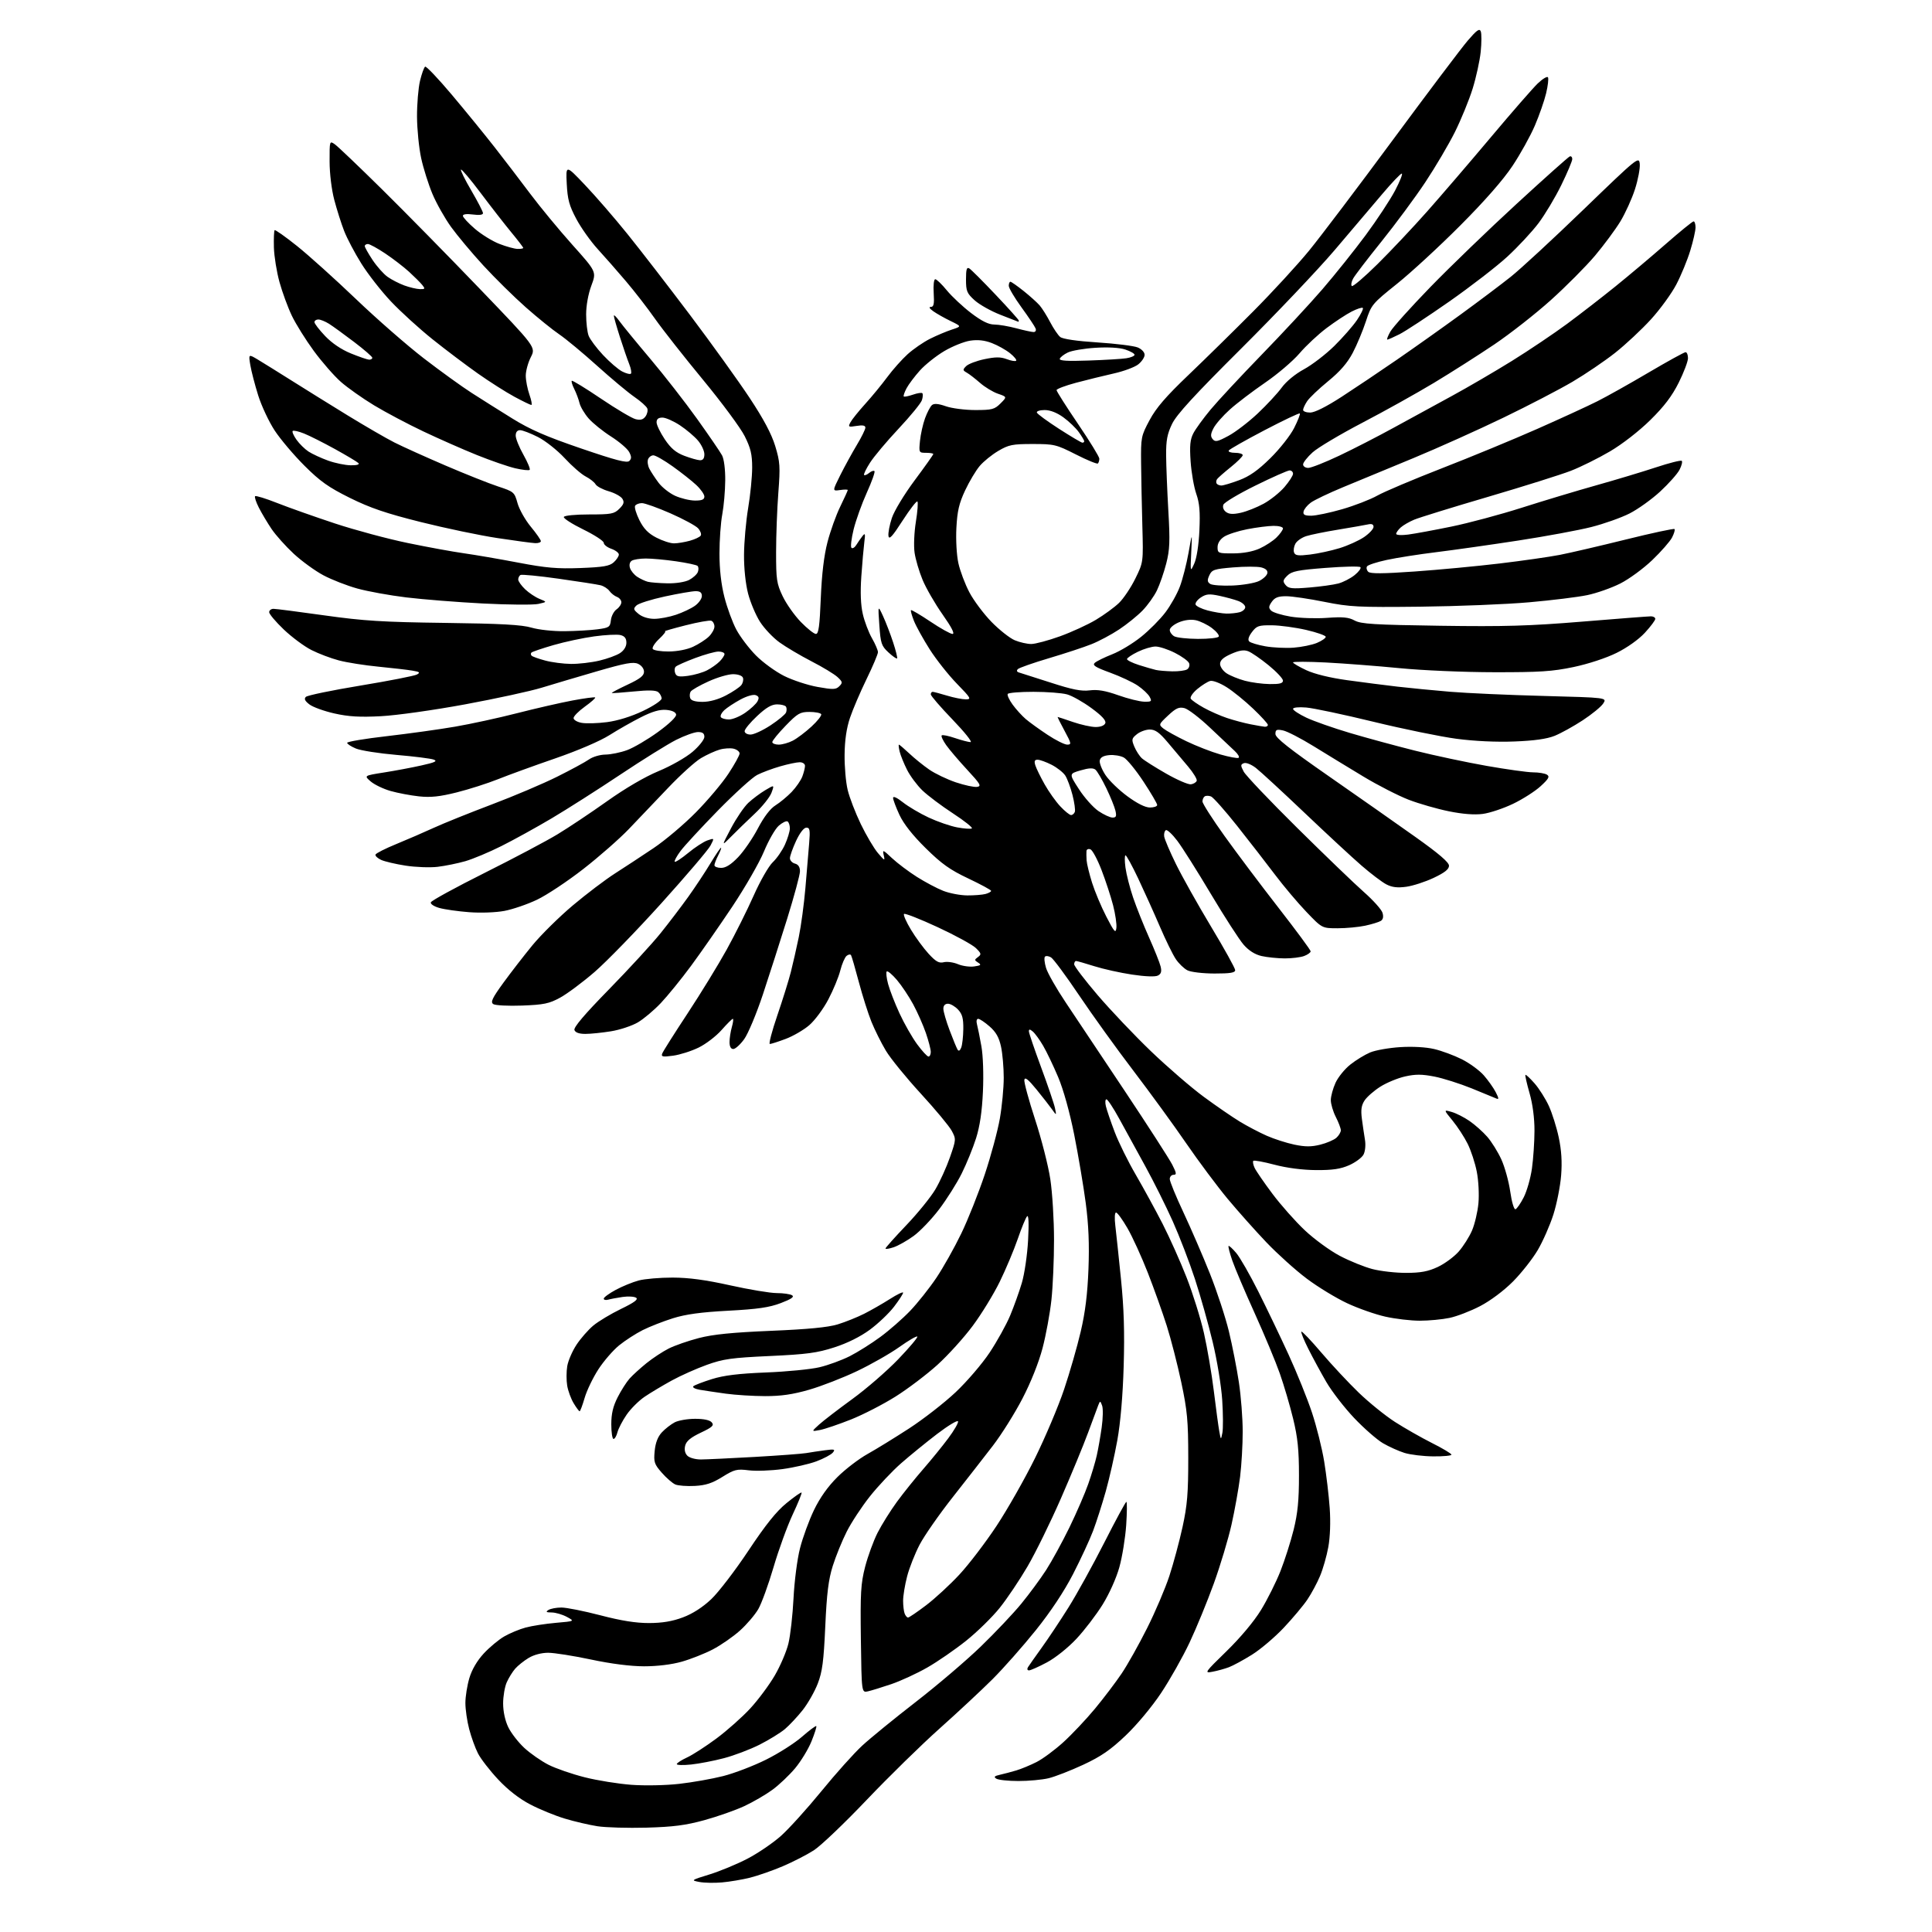 <?xml version="1.0" encoding="UTF-8" standalone="no"?>
<svg 
  version="1.1" 
  xmlns="http://www.w3.org/2000/svg" 
  xmlns:xlink="http://www.w3.org/1999/xlink" 
  xmlns:svg="http://www.w3.org/2000/svg"
  xmlns:rdf="http://www.w3.org/1999/02/22-rdf-syntax-ns#"
  xmlns:cc="http://creativecommons.org/ns#"
  xmlns:dc="http://purl.org/dc/elements/1.1/"
  viewBox="0 0 768 768"
  width="768"
  height="768"
>
<style>svg {background-color: white; }</style>"
<path stroke="none" fill="black" fill-rule="evenodd" d="M287.00,748.29C283.98,748.56 279.93,748.48 278.00,748.11C274.58,747.46 274.66,747.39 282.00,745.13C286.12,743.86 292.91,741.05 297.07,738.89C301.23,736.73 307.25,732.64 310.44,729.80C313.62,726.96 320.87,718.94 326.55,711.99C332.22,705.03 339.51,696.90 342.74,693.92C345.97,690.94 355.56,683.11 364.06,676.53C372.55,669.95 384.17,660.05 389.87,654.53C395.58,649.01 402.83,641.35 405.98,637.50C409.14,633.65 413.58,627.63 415.84,624.13C418.10,620.62 422.27,613.00 425.11,607.19C427.94,601.37 431.31,593.59 432.60,589.89C433.90,586.20 435.42,581.11 435.98,578.59C436.55,576.07 437.43,571.04 437.94,567.42C438.45,563.80 438.53,559.90 438.11,558.76C437.37,556.76 437.31,556.75 436.58,558.59C436.17,559.64 434.34,564.55 432.53,569.50C430.71,574.45 425.85,586.23 421.72,595.67C417.59,605.11 411.63,617.26 408.47,622.67C405.31,628.08 400.33,635.49 397.40,639.15C394.47,642.81 388.48,648.68 384.08,652.20C379.68,655.72 372.71,660.53 368.59,662.88C364.48,665.23 358.05,668.20 354.31,669.47C350.56,670.74 346.38,672.03 345.00,672.34C342.50,672.90 342.50,672.90 342.21,651.70C341.96,633.24 342.18,629.51 343.89,622.86C344.98,618.65 347.20,612.58 348.82,609.36C350.45,606.14 353.93,600.58 356.54,597.00C359.16,593.42 363.86,587.58 366.98,584.00C370.10,580.42 374.57,574.93 376.92,571.78C379.27,568.64 381.03,565.59 380.84,565.01C380.64,564.42 376.89,566.69 372.49,570.04C368.10,573.40 361.63,578.67 358.12,581.75C354.61,584.84 349.07,590.72 345.81,594.82C342.55,598.92 338.39,605.25 336.56,608.89C334.73,612.52 332.24,618.65 331.03,622.50C329.33,627.91 328.65,633.36 328.06,646.50C327.43,660.42 326.89,664.54 325.07,669.25C323.85,672.42 321.15,677.16 319.07,679.80C316.98,682.43 313.80,685.83 311.99,687.36C310.17,688.88 305.63,691.67 301.89,693.56C298.15,695.44 291.80,697.85 287.79,698.90C283.78,699.96 277.91,701.09 274.75,701.42C271.59,701.75 269.01,701.68 269.03,701.26C269.04,700.84 270.87,699.66 273.09,698.63C275.32,697.61 280.59,694.20 284.82,691.06C289.04,687.92 295.07,682.56 298.22,679.15C301.37,675.74 305.76,669.84 307.97,666.05C310.19,662.25 312.64,656.52 313.41,653.32C314.19,650.12 315.10,642.02 315.44,635.31C315.78,628.54 316.92,619.71 318.02,615.44C319.10,611.21 321.59,604.39 323.56,600.30C325.93,595.38 329.08,590.93 332.86,587.18C336.00,584.05 341.40,579.92 344.84,578.00C348.29,576.08 355.74,571.49 361.41,567.81C367.07,564.13 375.38,557.67 379.87,553.44C384.36,549.21 390.45,542.11 393.42,537.63C396.38,533.16 400.03,526.58 401.53,523.00C403.03,519.42 405.13,513.58 406.19,510.00C407.26,506.40 408.37,498.81 408.68,493.00C409.04,486.26 408.90,482.86 408.28,483.50C407.75,484.05 406.08,488.10 404.57,492.50C403.05,496.90 399.84,504.55 397.42,509.50C395.00,514.45 390.17,522.34 386.68,527.03C383.20,531.72 376.88,538.70 372.66,542.53C368.43,546.36 360.95,552.03 356.03,555.13C351.12,558.22 343.14,562.33 338.30,564.26C333.46,566.18 327.93,568.06 326.00,568.44C322.50,569.11 322.50,569.11 325.59,566.30C327.29,564.76 333.24,560.19 338.81,556.14C344.37,552.10 352.59,544.98 357.06,540.32C361.53,535.66 364.94,531.61 364.64,531.31C364.34,531.00 361.13,532.88 357.50,535.46C353.87,538.05 346.32,542.35 340.70,545.03C335.09,547.70 326.51,551.04 321.64,552.44C315.14,554.32 310.47,554.99 304.14,554.98C299.39,554.97 292.35,554.53 288.50,554.00C284.65,553.47 279.98,552.77 278.12,552.45C276.26,552.12 275.14,551.50 275.62,551.05C276.10,550.61 279.43,549.33 283.00,548.21C287.75,546.73 293.55,546.02 304.50,545.58C312.75,545.26 322.32,544.32 325.76,543.50C329.20,542.69 334.60,540.71 337.76,539.12C340.92,537.52 346.41,534.07 349.96,531.45C353.51,528.84 358.84,524.17 361.78,521.10C364.73,518.02 369.41,512.12 372.19,508.00C374.96,503.88 379.42,495.94 382.11,490.36C384.81,484.78 389.01,474.20 391.46,466.86C393.91,459.51 396.61,449.50 397.46,444.62C398.31,439.73 399.00,432.44 399.00,428.42C399.00,424.39 398.52,418.84 397.93,416.09C397.13,412.39 395.94,410.28 393.39,408.04C391.49,406.37 389.44,405.00 388.85,405.00C388.21,405.00 388.02,405.93 388.38,407.25C388.71,408.49 389.50,412.38 390.12,415.91C390.79,419.66 391.04,427.13 390.73,433.91C390.37,441.87 389.51,447.69 387.99,452.50C386.77,456.35 384.20,462.65 382.28,466.50C380.37,470.35 376.33,476.75 373.31,480.73C370.29,484.71 365.72,489.48 363.16,491.33C360.60,493.19 357.04,495.20 355.25,495.80C353.46,496.40 352.00,496.63 352.00,496.30C352.00,495.97 355.71,491.82 360.25,487.06C364.79,482.31 369.99,475.89 371.82,472.80C373.65,469.70 376.26,463.95 377.63,460.01C380.08,452.97 380.09,452.80 378.31,449.48C377.31,447.63 371.77,440.97 366.00,434.69C360.23,428.41 353.99,420.75 352.15,417.67C350.30,414.58 347.72,409.40 346.40,406.15C345.09,402.89 342.84,395.79 341.40,390.37C339.96,384.94 338.57,380.14 338.30,379.70C338.04,379.26 337.24,379.39 336.52,379.98C335.81,380.58 334.69,383.18 334.03,385.78C333.38,388.38 331.24,393.56 329.27,397.30C327.31,401.04 323.89,405.65 321.68,407.54C319.47,409.44 315.24,411.89 312.29,412.99C309.34,414.10 306.52,415.00 306.02,415.00C305.52,415.00 306.85,409.91 308.98,403.69C311.11,397.47 313.53,389.70 314.36,386.44C315.19,383.17 316.62,376.90 317.53,372.50C318.44,368.10 319.62,359.32 320.16,353.00C320.70,346.68 321.37,338.69 321.65,335.25C322.09,329.93 321.93,329.00 320.54,329.00C319.55,329.00 317.95,331.06 316.46,334.25C315.12,337.14 314.02,340.24 314.01,341.13C314.00,342.03 314.90,343.00 316.00,343.29C317.33,343.64 318.00,344.65 318.00,346.34C318.00,347.73 315.71,356.21 312.92,365.19C310.13,374.16 305.77,387.73 303.25,395.34C300.72,402.95 297.38,410.94 295.82,413.09C294.26,415.24 292.32,417.00 291.49,417.00C290.53,417.00 290.00,416.02 290.00,414.24C290.00,412.73 290.42,410.03 290.93,408.24C291.44,406.46 291.61,405.00 291.31,405.00C291.00,405.00 288.99,407.00 286.84,409.44C284.69,411.89 280.58,415.03 277.71,416.43C274.85,417.83 270.29,419.28 267.58,419.65C263.38,420.22 262.75,420.09 263.26,418.76C263.59,417.90 268.12,410.74 273.32,402.85C278.52,394.96 285.51,383.55 288.86,377.50C292.20,371.45 297.04,361.77 299.60,356.00C302.18,350.19 305.57,344.28 307.17,342.77C308.77,341.27 310.95,338.12 312.02,335.77C313.08,333.42 313.97,330.51 313.98,329.31C313.99,328.10 313.58,326.86 313.07,326.54C312.56,326.23 310.98,326.99 309.56,328.24C308.14,329.48 305.50,334.10 303.68,338.50C301.86,342.90 296.17,352.80 291.03,360.50C285.88,368.20 278.52,378.77 274.66,384.00C270.80,389.23 265.41,395.85 262.69,398.73C259.98,401.60 255.85,405.07 253.53,406.43C251.20,407.79 246.42,409.38 242.90,409.95C239.38,410.52 234.80,410.99 232.72,410.99C230.24,411.00 228.73,410.47 228.35,409.46C227.95,408.42 232.33,403.25 242.15,393.21C250.06,385.12 259.25,375.12 262.56,371.00C265.88,366.88 270.84,360.35 273.60,356.50C276.35,352.65 280.30,346.69 282.37,343.25C284.45,339.81 286.35,337.00 286.60,337.00C286.85,337.00 286.36,338.33 285.53,339.95C284.69,341.57 284.00,343.37 284.00,343.95C284.00,344.53 285.20,345.00 286.67,345.00C288.51,345.00 290.61,343.67 293.42,340.74C295.66,338.40 299.20,333.26 301.27,329.31C303.69,324.70 306.19,321.43 308.27,320.14C310.05,319.03 312.93,316.64 314.69,314.82C316.44,312.99 318.35,310.23 318.94,308.68C319.52,307.14 320.00,305.22 320.00,304.43C320.00,303.64 319.06,303.00 317.90,303.00C316.75,303.00 313.26,303.73 310.15,304.63C307.04,305.52 302.93,307.06 301.00,308.04C299.07,309.02 292.07,315.38 285.42,322.16C278.78,328.95 272.08,336.20 270.53,338.28C268.99,340.35 267.95,342.28 268.22,342.55C268.49,342.83 270.90,341.25 273.56,339.06C276.22,336.86 279.65,334.62 281.19,334.08C284.00,333.11 284.00,333.11 282.44,336.11C281.59,337.77 272.80,348.08 262.93,359.03C253.05,369.98 241.08,382.29 236.34,386.39C231.59,390.49 225.43,395.08 222.65,396.59C218.30,398.96 216.19,399.40 207.55,399.73C202.00,399.94 196.86,399.67 196.08,399.14C194.92,398.35 195.68,396.76 200.08,390.70C203.06,386.60 208.28,379.86 211.67,375.73C215.07,371.60 222.27,364.49 227.67,359.94C233.08,355.39 240.65,349.65 244.50,347.19C248.35,344.73 255.23,340.21 259.80,337.14C264.36,334.08 271.93,327.69 276.62,322.93C281.31,318.18 287.14,311.26 289.57,307.55C292.01,303.85 294.00,300.23 294.00,299.52C294.00,298.80 292.95,297.95 291.67,297.63C290.38,297.31 287.87,297.46 286.08,297.98C284.29,298.49 280.96,300.01 278.67,301.36C276.37,302.71 270.50,308.02 265.61,313.16C260.72,318.30 253.70,325.66 250.01,329.52C246.32,333.38 238.17,340.54 231.90,345.42C225.63,350.31 217.35,355.81 213.50,357.64C209.65,359.48 203.80,361.48 200.50,362.10C197.09,362.74 191.05,362.96 186.50,362.61C182.10,362.28 176.78,361.52 174.69,360.94C172.53,360.33 171.04,359.36 171.26,358.69C171.48,358.03 181.09,352.77 192.62,347.00C204.16,341.23 217.17,334.34 221.55,331.69C225.92,329.05 234.81,323.12 241.30,318.51C248.63,313.30 256.40,308.77 261.84,306.51C266.72,304.49 272.68,301.10 275.30,298.86C277.88,296.65 280.00,293.98 280.00,292.92C280.00,291.53 279.30,291.00 277.47,291.00C276.08,291.00 272.18,292.40 268.79,294.10C265.41,295.81 255.41,302.03 246.57,307.93C237.73,313.83 225.45,321.65 219.28,325.31C213.11,328.96 204.11,333.93 199.28,336.34C194.45,338.76 188.01,341.46 184.96,342.34C181.92,343.21 176.95,344.22 173.93,344.58C170.92,344.93 165.21,344.72 161.26,344.11C157.31,343.50 152.93,342.47 151.52,341.83C150.10,341.18 149.09,340.23 149.26,339.72C149.43,339.20 153.16,337.31 157.54,335.52C161.92,333.72 168.65,330.81 172.50,329.04C176.35,327.27 186.70,323.11 195.50,319.78C204.30,316.46 216.00,311.49 221.50,308.74C227.00,306.00 232.69,302.91 234.15,301.88C235.61,300.84 238.54,299.98 240.65,299.96C242.77,299.94 246.62,299.15 249.22,298.21C251.82,297.27 257.34,294.03 261.50,291.02C266.08,287.70 268.94,284.94 268.77,284.02C268.59,283.06 267.13,282.39 264.82,282.19C262.25,281.98 259.29,282.84 254.85,285.08C251.37,286.83 245.69,290.06 242.23,292.25C238.52,294.59 229.64,298.40 220.71,301.48C212.34,304.36 202.12,308.08 197.98,309.74C193.84,311.40 186.45,313.76 181.55,314.99C174.76,316.69 171.20,317.06 166.57,316.57C163.23,316.21 158.15,315.25 155.29,314.44C152.42,313.63 148.86,311.92 147.37,310.65C144.68,308.33 144.68,308.33 152.59,307.08C156.94,306.40 163.65,305.14 167.50,304.28C172.96,303.07 174.03,302.56 172.39,301.95C171.23,301.52 164.58,300.68 157.62,300.09C150.65,299.49 143.38,298.35 141.47,297.55C139.56,296.76 138.00,295.73 138.00,295.28C138.00,294.82 145.09,293.63 153.75,292.64C162.41,291.64 174.61,289.95 180.85,288.87C187.09,287.80 198.21,285.39 205.55,283.50C212.90,281.62 222.79,279.35 227.54,278.46C232.29,277.57 236.36,277.03 236.59,277.25C236.81,277.48 234.97,279.12 232.50,280.89C230.02,282.67 228.00,284.72 228.00,285.45C228.00,286.18 229.46,287.04 231.25,287.35C233.04,287.67 237.56,287.54 241.29,287.06C245.52,286.51 250.89,284.85 255.54,282.64C259.68,280.68 263.00,278.46 263.00,277.67C263.00,276.89 262.40,275.74 261.66,275.13C260.73,274.36 257.76,274.28 251.91,274.87C247.28,275.33 243.37,275.60 243.20,275.47C243.04,275.34 245.85,273.86 249.45,272.17C254.43,269.84 256.00,268.61 256.00,267.03C256.00,265.82 255.02,264.51 253.64,263.88C251.73,263.01 248.63,263.57 237.39,266.83C229.75,269.05 219.85,271.98 215.40,273.35C210.94,274.73 197.21,277.71 184.90,279.99C172.39,282.30 157.61,284.38 151.43,284.70C143.01,285.14 138.57,284.88 132.93,283.61C128.84,282.69 124.38,281.08 123.00,280.02C121.20,278.64 120.80,277.80 121.59,277.02C122.18,276.42 131.97,274.39 143.33,272.52C154.69,270.64 164.77,268.67 165.72,268.14C167.15,267.34 166.85,267.07 163.97,266.59C162.06,266.26 156.00,265.56 150.50,265.02C145.00,264.49 137.90,263.37 134.73,262.53C131.56,261.70 126.64,259.84 123.79,258.39C120.94,256.95 116.00,253.28 112.80,250.23C109.61,247.19 107.00,244.09 107.00,243.35C107.00,242.61 107.79,242.01 108.75,242.02C109.71,242.02 118.83,243.20 129.00,244.63C144.60,246.82 152.10,247.29 176.87,247.61C199.19,247.90 207.45,248.35 211.30,249.50C214.15,250.34 219.89,250.96 224.43,250.91C228.87,250.86 234.75,250.53 237.50,250.16C242.12,249.55 242.53,249.28 242.84,246.53C243.02,244.90 244.04,242.96 245.09,242.23C246.14,241.49 247.00,240.22 247.00,239.41C247.00,238.60 246.21,237.64 245.25,237.28C244.29,236.93 242.95,235.87 242.27,234.93C241.60,233.99 240.00,232.97 238.73,232.65C237.45,232.33 229.96,231.16 222.08,230.05C214.21,228.94 207.37,228.27 206.88,228.57C206.40,228.87 206.00,229.68 206.00,230.37C206.00,231.06 207.24,232.81 208.75,234.25C210.26,235.69 212.85,237.42 214.50,238.08C217.50,239.29 217.50,239.29 214.00,240.07C212.07,240.50 202.18,240.42 192.00,239.90C181.82,239.37 168.10,238.28 161.50,237.48C154.90,236.68 146.13,235.09 142.01,233.94C137.89,232.80 131.83,230.43 128.55,228.68C125.26,226.93 119.97,223.09 116.78,220.14C113.60,217.19 109.63,212.76 107.97,210.31C106.31,207.85 104.04,204.03 102.91,201.82C101.78,199.61 101.11,197.56 101.41,197.25C101.72,196.95 105.68,198.17 110.23,199.97C114.78,201.77 125.07,205.41 133.11,208.07C141.14,210.72 154.19,214.23 162.11,215.86C170.02,217.50 180.10,219.34 184.50,219.95C188.90,220.57 198.57,222.23 206.00,223.65C217.04,225.76 221.54,226.15 230.71,225.80C239.80,225.46 242.32,225.02 243.96,223.53C245.08,222.52 246.00,221.13 246.00,220.44C246.00,219.76 244.65,218.73 243.00,218.15C241.35,217.57 240.00,216.51 240.00,215.78C240.00,215.05 236.35,212.67 231.88,210.48C227.41,208.29 223.92,206.05 224.13,205.50C224.34,204.93 228.67,204.50 234.22,204.50C242.98,204.50 244.16,204.28 246.20,202.24C248.00,200.44 248.25,199.61 247.39,198.25C246.79,197.30 244.34,195.96 241.94,195.27C239.54,194.57 237.20,193.33 236.74,192.50C236.28,191.68 234.51,190.28 232.80,189.40C231.10,188.52 227.33,185.23 224.44,182.10C221.54,178.97 216.76,175.19 213.82,173.71C210.88,172.22 207.69,171.00 206.74,171.00C205.62,171.00 205.00,171.78 205.00,173.17C205.00,174.36 206.38,177.78 208.07,180.77C209.75,183.76 210.87,186.46 210.56,186.77C210.25,187.09 207.68,186.81 204.87,186.16C202.05,185.51 195.19,183.14 189.62,180.90C184.05,178.66 174.45,174.42 168.27,171.49C162.09,168.56 153.30,163.90 148.72,161.14C144.15,158.37 138.21,154.18 135.51,151.81C132.82,149.44 127.98,143.90 124.75,139.50C121.52,135.10 117.59,128.80 116.01,125.50C114.43,122.20 112.22,116.18 111.10,112.13C109.98,108.08 108.98,101.88 108.88,98.36C108.79,94.84 108.92,91.75 109.17,91.50C109.42,91.25 113.42,94.07 118.05,97.77C122.68,101.47 133.23,110.97 141.49,118.87C149.74,126.77 161.90,137.39 168.50,142.47C175.10,147.55 183.65,153.72 187.50,156.19C191.35,158.67 198.64,163.25 203.70,166.39C210.76,170.76 217.09,173.52 230.94,178.25C244.89,183.02 249.25,184.15 250.17,183.23C251.09,182.31 251.07,181.50 250.09,179.66C249.39,178.36 246.15,175.59 242.90,173.52C239.65,171.45 235.65,168.23 234.01,166.36C232.37,164.49 230.73,161.73 230.37,160.23C230.01,158.73 229.07,156.22 228.29,154.66C227.50,153.09 227.05,151.62 227.29,151.37C227.54,151.13 232.74,154.31 238.85,158.44C244.96,162.57 251.17,166.25 252.64,166.62C254.58,167.11 255.66,166.82 256.59,165.55C257.29,164.59 257.61,163.16 257.31,162.37C257.01,161.58 254.70,159.51 252.18,157.78C249.65,156.04 243.00,150.48 237.39,145.43C231.78,140.37 225.01,134.75 222.35,132.94C219.68,131.14 213.68,126.28 209.00,122.15C204.32,118.01 196.75,110.55 192.17,105.57C187.58,100.58 181.80,93.67 179.31,90.22C176.82,86.76 173.48,80.85 171.90,77.08C170.32,73.32 168.30,66.92 167.42,62.87C166.54,58.81 165.80,51.41 165.77,46.40C165.75,41.40 166.28,34.99 166.96,32.15C167.64,29.31 168.56,26.77 169.00,26.50C169.44,26.23 174.24,31.29 179.68,37.75C185.11,44.21 192.73,53.55 196.60,58.50C200.47,63.45 206.84,71.78 210.75,77.00C214.66,82.22 222.19,91.34 227.49,97.27C237.13,108.03 237.13,108.03 235.07,113.55C233.84,116.84 233.00,121.46 233.00,124.97C233.00,128.22 233.44,132.04 233.99,133.46C234.53,134.89 237.10,138.33 239.70,141.11C242.31,143.90 245.73,146.84 247.31,147.66C248.89,148.48 250.46,148.87 250.80,148.54C251.13,148.20 250.83,146.48 250.12,144.71C249.41,142.95 247.75,138.12 246.43,134.00C245.11,129.88 244.02,126.06 244.02,125.53C244.01,124.99 245.01,125.96 246.25,127.68C247.49,129.40 253.01,136.14 258.51,142.65C264.02,149.17 272.38,159.90 277.10,166.50C281.82,173.10 286.28,179.62 287.02,181.00C287.81,182.48 288.33,186.55 288.29,191.00C288.26,195.12 287.73,201.17 287.12,204.43C286.50,207.70 286.00,214.71 286.00,220.02C286.00,226.37 286.68,232.33 287.98,237.41C289.07,241.67 291.20,247.48 292.73,250.32C294.25,253.17 297.75,257.77 300.50,260.55C303.25,263.33 308.30,267.00 311.72,268.71C315.13,270.41 321.12,272.38 325.01,273.07C331.19,274.18 332.29,274.14 333.64,272.79C335.03,271.40 334.96,271.04 332.93,269.15C331.70,268.00 327.05,265.18 322.59,262.89C318.14,260.59 312.40,257.20 309.84,255.34C307.28,253.49 303.81,249.82 302.13,247.20C300.45,244.58 298.31,239.52 297.38,235.97C296.37,232.08 295.72,225.91 295.76,220.50C295.79,215.55 296.53,207.22 297.40,202.00C298.28,196.78 298.99,189.53 299.00,185.91C299.00,180.60 298.42,178.17 296.04,173.40C294.42,170.15 286.96,160.06 279.47,150.99C271.98,141.92 263.40,131.01 260.40,126.75C257.41,122.48 252.17,115.73 248.78,111.75C245.39,107.76 240.34,102.01 237.55,98.96C234.77,95.91 230.96,90.54 229.09,87.02C226.27,81.73 225.61,79.29 225.29,73.05C224.91,65.50 224.91,65.50 232.51,73.50C236.70,77.90 244.30,86.67 249.40,93.00C254.51,99.33 265.70,113.82 274.28,125.20C282.86,136.59 293.51,151.41 297.96,158.13C303.55,166.57 306.70,172.50 308.17,177.33C310.08,183.64 310.20,185.42 309.40,195.90C308.91,202.28 308.51,212.90 308.51,219.50C308.50,230.39 308.74,232.01 311.12,237.00C312.56,240.03 315.82,244.64 318.35,247.25C320.89,249.86 323.58,252.00 324.34,252.00C325.41,252.00 325.83,248.87 326.28,237.75C326.67,228.23 327.55,220.85 328.94,215.50C330.08,211.10 332.36,204.74 334.01,201.38C335.65,198.01 337.00,195.05 337.00,194.80C337.00,194.55 335.62,194.55 333.92,194.80C330.85,195.25 330.85,195.25 334.03,188.87C335.79,185.37 338.75,179.97 340.61,176.87C342.48,173.77 344.00,170.68 344.00,169.99C344.00,169.12 342.94,168.91 340.50,169.31C337.24,169.84 337.07,169.74 338.07,167.87C338.66,166.76 341.30,163.48 343.94,160.56C346.58,157.65 350.53,152.84 352.72,149.88C354.91,146.92 358.55,142.83 360.81,140.79C363.08,138.74 367.08,135.99 369.71,134.67C372.35,133.35 376.25,131.71 378.39,131.01C382.28,129.75 382.28,129.75 377.89,127.62C375.47,126.45 372.39,124.71 371.03,123.75C369.49,122.66 369.11,122.00 370.03,122.00C371.19,122.00 371.43,120.83 371.16,116.50C370.96,113.37 371.23,111.00 371.79,111.00C372.32,111.00 374.40,113.00 376.40,115.45C378.41,117.89 382.74,121.94 386.03,124.45C390.27,127.67 392.97,129.00 395.26,129.01C397.04,129.02 400.98,129.69 404.00,130.50C407.02,131.31 410.11,131.98 410.86,131.99C411.63,131.99 411.98,131.38 411.66,130.56C411.36,129.77 408.83,125.99 406.05,122.17C403.27,118.35 401.00,114.50 401.00,113.61C401.00,112.72 401.29,112.00 401.65,112.00C402.00,112.00 404.37,113.65 406.90,115.67C409.43,117.69 412.30,120.28 413.29,121.42C414.27,122.56 416.15,125.55 417.46,128.06C418.77,130.57 420.56,133.22 421.43,133.94C422.43,134.77 427.93,135.58 436.26,136.12C443.54,136.59 450.74,137.49 452.25,138.11C453.82,138.76 455.00,140.02 455.00,141.05C455.00,142.04 453.85,143.76 452.45,144.86C451.05,145.96 446.67,147.59 442.70,148.47C438.74,149.36 432.01,151.02 427.75,152.15C423.49,153.29 420.00,154.61 420.00,155.08C420.00,155.55 423.82,161.58 428.50,168.47C433.18,175.36 437.00,181.60 437.00,182.33C437.00,183.07 436.74,183.92 436.43,184.24C436.12,184.55 432.18,182.94 427.68,180.65C419.89,176.70 419.08,176.50 410.50,176.50C402.50,176.50 400.98,176.80 396.86,179.23C394.30,180.73 390.97,183.43 389.45,185.23C387.92,187.03 385.32,191.40 383.65,194.95C381.25,200.08 380.53,203.15 380.18,209.83C379.93,214.59 380.27,220.69 380.97,223.87C381.65,226.97 383.62,232.19 385.35,235.47C387.08,238.76 391.05,244.05 394.16,247.24C397.27,250.42 401.42,253.69 403.38,254.51C405.33,255.33 408.28,256.00 409.92,256.00C411.55,256.00 416.71,254.62 421.36,252.94C426.02,251.25 432.45,248.30 435.66,246.37C438.87,244.45 442.99,241.44 444.81,239.69C446.63,237.93 449.55,233.58 451.31,230.00C454.50,223.51 454.50,223.51 454.10,209.00C453.88,201.03 453.65,189.78 453.60,184.00C453.50,173.84 453.61,173.29 456.98,167.00C459.58,162.13 463.47,157.62 472.48,149.02C479.09,142.70 490.69,131.31 498.25,123.70C505.82,116.08 515.75,105.28 520.34,99.68C524.92,94.08 539.96,74.20 553.77,55.50C567.57,36.80 580.92,19.10 583.43,16.17C587.04,11.96 588.13,11.18 588.63,12.48C588.98,13.39 588.96,17.05 588.60,20.62C588.23,24.19 586.78,30.80 585.38,35.30C583.97,39.81 580.80,47.55 578.34,52.50C575.87,57.45 570.56,66.45 566.54,72.50C562.52,78.55 554.69,89.12 549.16,96.00C543.62,102.88 538.54,109.51 537.88,110.75C537.21,111.99 536.98,113.31 537.36,113.70C537.75,114.08 542.36,110.15 547.62,104.95C552.87,99.75 561.76,90.33 567.36,84.00C572.97,77.67 584.36,64.40 592.68,54.50C601.00,44.60 609.37,35.00 611.29,33.16C613.21,31.33 615.03,30.24 615.34,30.74C615.65,31.24 615.32,34.09 614.61,37.07C613.90,40.06 611.88,45.85 610.12,49.95C608.36,54.05 604.37,61.25 601.24,65.95C597.58,71.46 590.23,79.86 580.53,89.58C572.27,97.88 560.93,108.33 555.34,112.81C545.43,120.75 545.12,121.12 542.97,127.73C541.75,131.45 539.40,137.09 537.74,140.25C535.62,144.28 532.70,147.66 527.95,151.54C524.22,154.59 520.46,158.17 519.59,159.51C518.71,160.84 518.00,162.40 518.00,162.96C518.00,163.53 519.27,164.00 520.83,164.00C522.61,164.00 527.25,161.67 533.30,157.75C538.60,154.31 548.47,147.69 555.22,143.04C561.97,138.39 573.35,130.32 580.50,125.11C587.65,119.90 596.65,113.14 600.49,110.08C604.34,107.03 617.39,94.97 629.49,83.28C651.03,62.48 651.51,62.10 651.83,65.17C652.00,66.90 651.15,71.42 649.93,75.21C648.71,79.01 646.09,84.78 644.11,88.04C642.12,91.30 637.58,97.43 634.02,101.66C630.45,105.88 622.59,113.79 616.54,119.24C610.49,124.69 600.35,132.64 594.02,136.91C587.68,141.18 576.88,148.06 570.00,152.20C563.12,156.34 550.31,163.48 541.53,168.06C532.75,172.65 523.86,177.94 521.78,179.82C519.70,181.70 518.00,183.86 518.00,184.62C518.00,185.38 518.92,186.00 520.05,186.00C521.17,186.00 526.69,183.83 532.30,181.17C537.91,178.52 547.67,173.51 554.00,170.03C560.33,166.56 570.67,160.91 577.00,157.48C583.33,154.04 594.12,147.74 601.00,143.48C607.88,139.21 617.77,132.55 623.00,128.69C628.23,124.82 636.84,118.15 642.15,113.86C647.46,109.57 656.45,102.00 662.13,97.03C667.81,92.06 672.80,88.00 673.23,88.00C673.65,88.00 674.00,89.08 674.00,90.39C674.00,91.71 673.06,95.87 671.90,99.64C670.75,103.42 668.26,109.46 666.37,113.07C664.48,116.69 659.93,122.95 656.25,126.98C652.57,131.01 646.17,136.99 642.03,140.26C637.89,143.53 630.27,148.70 625.10,151.75C619.93,154.80 607.56,161.23 597.60,166.04C587.65,170.85 571.62,178.05 562.00,182.04C552.38,186.03 539.79,191.24 534.03,193.61C528.28,195.99 522.43,198.78 521.03,199.82C519.64,200.86 518.35,202.45 518.18,203.36C517.93,204.62 518.63,205.00 521.22,205.00C523.07,205.00 528.62,203.84 533.54,202.42C538.47,200.99 544.75,198.56 547.50,197.01C550.25,195.46 561.83,190.56 573.24,186.12C584.65,181.69 601.68,174.65 611.09,170.49C620.50,166.33 631.25,161.39 634.97,159.51C638.70,157.64 647.90,152.48 655.41,148.05C662.93,143.62 669.51,140.00 670.04,140.00C670.57,140.00 671.00,141.06 671.00,142.37C671.00,143.67 669.34,148.05 667.31,152.12C664.64,157.46 661.52,161.57 656.00,167.00C651.56,171.37 644.88,176.56 640.00,179.43C635.39,182.14 628.39,185.62 624.44,187.15C620.49,188.68 605.67,193.35 591.50,197.51C577.33,201.67 564.13,205.75 562.16,206.58C560.19,207.40 557.77,208.80 556.79,209.69C555.80,210.58 555.00,211.72 555.00,212.22C555.00,212.72 557.12,212.85 559.75,212.50C562.36,212.16 570.12,210.73 576.99,209.32C583.86,207.91 596.46,204.53 604.99,201.81C613.52,199.09 626.80,195.09 634.50,192.93C642.20,190.77 652.87,187.56 658.21,185.80C663.55,184.03 668.20,182.86 668.53,183.20C668.87,183.54 668.47,185.13 667.63,186.75C666.80,188.36 663.35,192.24 659.97,195.37C656.58,198.50 651.08,202.44 647.74,204.13C644.39,205.82 637.57,208.24 632.58,209.50C627.59,210.77 614.50,213.19 603.50,214.88C592.50,216.57 577.88,218.64 571.00,219.49C564.12,220.33 555.25,221.72 551.27,222.58C547.29,223.43 543.75,224.59 543.41,225.15C543.06,225.71 543.27,226.67 543.89,227.29C544.70,228.10 549.61,228.08 562.33,227.18C571.86,226.51 587.05,225.08 596.08,224.00C605.11,222.92 615.88,221.38 620.00,220.58C624.12,219.78 635.97,217.02 646.31,214.46C656.66,211.89 665.36,210.03 665.64,210.31C665.92,210.59 665.48,212.09 664.67,213.66C663.86,215.22 660.33,219.26 656.81,222.63C653.30,226.00 647.57,230.20 644.08,231.96C640.59,233.72 634.69,235.80 630.97,236.57C627.25,237.35 616.84,238.63 607.85,239.42C598.86,240.22 579.35,241.00 564.50,241.17C539.86,241.44 536.54,241.27 526.50,239.25C520.45,238.03 513.61,237.02 511.31,237.01C508.10,237.00 506.75,237.52 505.56,239.22C504.28,241.04 504.24,241.67 505.31,242.74C506.03,243.46 509.52,244.53 513.06,245.12C516.60,245.71 523.10,245.93 527.50,245.61C533.84,245.15 536.12,245.37 538.50,246.67C541.04,248.05 546.24,248.37 572.50,248.75C598.09,249.12 607.96,248.83 629.03,247.10C643.07,245.94 655.33,245.00 656.28,245.00C657.23,245.00 658.00,245.46 658.00,246.02C658.00,246.58 656.14,249.07 653.86,251.54C651.39,254.21 646.84,257.45 642.61,259.54C638.45,261.60 631.34,263.93 625.50,265.16C617.09,266.92 612.07,267.25 594.00,267.22C582.06,267.21 565.30,266.49 556.31,265.60C547.40,264.73 534.24,263.72 527.06,263.35C519.88,262.99 514.00,262.97 514.00,263.32C514.00,263.66 516.36,265.05 519.25,266.40C522.52,267.93 528.64,269.43 535.50,270.38C541.55,271.22 550.55,272.37 555.50,272.95C560.45,273.52 569.90,274.44 576.50,274.99C583.10,275.54 599.83,276.29 613.67,276.65C638.84,277.32 638.84,277.32 637.30,279.66C636.46,280.95 632.78,283.95 629.14,286.34C625.49,288.73 620.48,291.50 618.00,292.50C614.92,293.74 609.88,294.45 602.00,294.75C594.81,295.03 586.19,294.63 579.00,293.68C572.67,292.84 557.83,289.80 546.00,286.92C534.17,284.04 522.14,281.49 519.25,281.25C516.21,281.00 514.00,281.23 514.00,281.79C514.00,282.33 516.40,283.90 519.32,285.29C522.25,286.67 530.01,289.40 536.57,291.35C543.13,293.30 554.80,296.47 562.50,298.40C570.20,300.33 583.01,303.05 590.96,304.45C598.91,305.85 607.24,307.01 609.46,307.02C611.68,307.02 614.15,307.44 614.95,307.95C616.12,308.69 615.63,309.58 612.45,312.50C610.28,314.50 605.35,317.66 601.50,319.51C597.65,321.36 592.22,323.18 589.44,323.54C586.13,323.98 581.44,323.62 575.94,322.50C571.30,321.56 564.12,319.50 560.00,317.92C555.88,316.33 547.77,312.19 542.00,308.71C536.23,305.23 527.33,299.81 522.23,296.66C517.14,293.52 511.62,290.67 509.98,290.35C507.46,289.84 507.00,290.06 507.00,291.78C507.00,293.29 512.43,297.58 528.25,308.58C539.94,316.71 555.46,327.60 562.75,332.78C571.98,339.34 576.00,342.79 576.00,344.14C576.00,345.54 574.29,346.89 569.92,348.96C566.58,350.54 561.68,352.13 559.03,352.50C555.51,352.98 553.37,352.73 551.09,351.55C549.38,350.66 544.95,347.31 541.24,344.09C537.53,340.88 527.30,331.40 518.50,323.03C509.70,314.66 501.04,306.68 499.26,305.29C497.43,303.88 495.35,303.04 494.48,303.37C493.11,303.90 493.10,304.28 494.39,306.73C495.19,308.25 504.77,318.33 515.67,329.11C526.58,339.90 538.51,351.38 542.18,354.61C545.86,357.85 549.18,361.56 549.57,362.86C550.03,364.42 549.80,365.51 548.89,366.07C548.12,366.55 545.34,367.40 542.70,367.97C540.06,368.54 535.12,369.00 531.72,369.00C525.54,369.00 525.54,369.00 519.29,362.47C515.86,358.88 510.26,352.25 506.85,347.72C503.44,343.20 496.68,334.48 491.82,328.35C486.96,322.22 482.27,316.94 481.40,316.60C480.53,316.27 479.41,316.25 478.91,316.56C478.41,316.87 478.00,317.79 478.00,318.60C478.00,319.42 481.94,325.58 486.75,332.29C491.56,339.01 501.23,351.87 508.25,360.89C515.26,369.90 521.00,377.67 521.00,378.16C521.00,378.65 519.85,379.49 518.43,380.02C517.02,380.56 513.54,380.99 510.68,380.98C507.83,380.96 503.70,380.54 501.50,380.04C498.85,379.43 496.43,377.90 494.34,375.51C492.61,373.51 486.78,364.48 481.38,355.43C475.99,346.38 469.97,336.84 468.00,334.24C466.03,331.63 463.98,329.73 463.46,330.00C462.93,330.27 462.63,331.40 462.78,332.50C462.93,333.60 465.04,338.55 467.47,343.50C469.90,348.45 476.18,359.65 481.44,368.40C486.70,377.14 491.00,384.90 491.00,385.65C491.00,386.68 489.02,387.00 482.75,386.99C478.17,386.98 473.40,386.42 472.03,385.72C470.67,385.03 468.59,383.03 467.41,381.27C466.22,379.52 463.36,373.67 461.05,368.29C458.74,362.91 454.87,354.34 452.47,349.25C450.06,344.16 447.78,340.00 447.41,340.00C447.04,340.00 447.03,342.20 447.39,344.88C447.75,347.56 449.12,352.94 450.44,356.82C451.76,360.70 454.61,367.85 456.78,372.69C458.94,377.54 461.01,382.72 461.37,384.21C461.85,386.23 461.57,387.14 460.26,387.81C459.19,388.35 455.17,388.19 450.00,387.41C445.32,386.71 438.57,385.21 435.00,384.08C431.43,382.95 428.16,382.02 427.75,382.01C427.34,382.01 427.00,382.60 427.00,383.32C427.00,384.05 431.20,389.56 436.33,395.57C441.47,401.58 451.03,411.65 457.58,417.94C464.14,424.22 473.55,432.35 478.50,435.99C483.45,439.64 489.92,444.08 492.88,445.88C495.83,447.67 500.64,450.19 503.56,451.48C506.48,452.77 511.42,454.36 514.54,455.01C518.87,455.91 521.30,455.91 524.85,455.02C527.41,454.38 530.29,453.14 531.25,452.27C532.21,451.40 533.00,450.07 533.00,449.31C533.00,448.54 532.10,446.16 531.00,444.00C529.90,441.84 529.01,438.82 529.02,437.29C529.03,435.76 529.87,432.67 530.89,430.44C531.90,428.21 534.55,424.94 536.78,423.18C539.00,421.41 542.55,419.25 544.66,418.36C546.77,417.48 552.15,416.53 556.61,416.25C561.52,415.94 566.85,416.24 570.11,417.01C573.08,417.70 578.01,419.53 581.09,421.07C584.16,422.61 588.09,425.48 589.82,427.45C591.55,429.42 593.69,432.44 594.58,434.16C595.81,436.54 595.88,437.15 594.85,436.69C594.11,436.36 589.67,434.54 585.00,432.64C580.33,430.75 573.66,428.63 570.18,427.95C565.25,426.99 562.70,426.97 558.56,427.90C555.64,428.55 551.20,430.39 548.69,431.98C546.18,433.57 543.37,436.04 542.44,437.45C541.17,439.39 540.90,441.20 541.37,444.77C541.72,447.37 542.27,451.14 542.60,453.14C542.94,455.21 542.68,457.72 542.01,458.98C541.36,460.19 538.80,462.09 536.31,463.19C532.88,464.70 529.71,465.17 523.15,465.13C517.75,465.09 511.54,464.29 506.63,462.99C502.30,461.84 498.51,461.15 498.22,461.45C497.92,461.75 498.15,463.01 498.73,464.25C499.31,465.49 502.50,470.13 505.82,474.56C509.14,478.99 514.92,485.52 518.68,489.06C522.44,492.60 528.70,497.17 532.60,499.22C536.50,501.27 542.32,503.63 545.55,504.47C548.78,505.31 554.81,506.00 558.96,505.99C564.74,505.98 567.67,505.44 571.51,503.65C574.26,502.37 578.02,499.60 579.86,497.51C581.69,495.42 584.08,491.65 585.16,489.13C586.23,486.62 587.38,481.76 587.70,478.33C588.02,474.86 587.74,469.31 587.05,465.80C586.38,462.33 584.74,457.33 583.41,454.67C582.09,452.01 579.39,447.87 577.42,445.47C573.83,441.09 573.83,441.09 577.08,442.02C578.87,442.53 582.07,444.16 584.20,445.64C586.34,447.12 589.48,449.92 591.19,451.87C592.90,453.82 595.42,457.86 596.79,460.85C598.16,463.84 599.76,469.61 600.34,473.66C600.94,477.85 601.85,480.88 602.43,480.69C603.00,480.50 604.48,478.36 605.72,475.92C606.96,473.49 608.42,468.35 608.97,464.50C609.51,460.65 609.97,453.90 609.98,449.50C609.99,444.46 609.27,438.92 608.02,434.56C606.93,430.75 606.19,427.47 606.38,427.28C606.58,427.09 608.21,428.61 610.02,430.67C611.82,432.73 614.37,436.76 615.69,439.63C617.00,442.50 618.78,448.14 619.63,452.17C620.71,457.24 621.00,461.90 620.57,467.28C620.23,471.56 618.85,478.53 617.50,482.78C616.15,487.03 613.35,493.39 611.28,496.92C609.20,500.45 604.75,506.09 601.39,509.47C597.79,513.08 592.46,517.07 588.39,519.19C584.60,521.17 579.12,523.28 576.20,523.89C573.29,524.50 567.98,525.00 564.40,525.00C560.82,525.00 554.66,524.28 550.70,523.39C546.74,522.51 539.90,520.11 535.50,518.05C531.10,515.99 523.90,511.61 519.50,508.31C515.10,505.02 507.89,498.53 503.47,493.91C499.06,489.28 492.08,481.45 487.96,476.50C483.85,471.55 476.46,461.65 471.55,454.50C466.65,447.35 457.20,434.38 450.57,425.67C443.93,416.97 434.23,403.49 429.00,395.71C423.77,387.94 418.73,381.13 417.80,380.58C416.86,380.02 415.78,379.89 415.39,380.28C415.00,380.67 415.19,382.68 415.81,384.74C416.43,386.81 419.95,393.00 423.64,398.50C427.33,404.00 437.90,419.85 447.13,433.71C456.37,447.58 464.85,460.74 465.98,462.96C467.70,466.34 467.79,467.00 466.52,467.00C465.68,467.00 465.00,467.76 465.00,468.69C465.00,469.62 467.44,475.58 470.43,481.94C473.41,488.30 478.15,499.24 480.95,506.26C483.75,513.28 487.15,523.63 488.51,529.26C489.87,534.89 491.65,544.00 492.48,549.50C493.31,555.00 493.99,563.79 493.99,569.03C494.00,574.27 493.53,582.37 492.96,587.03C492.38,591.69 490.85,600.23 489.56,606.00C488.27,611.77 485.09,622.35 482.50,629.50C479.91,636.65 475.58,647.19 472.88,652.92C470.18,658.66 465.09,667.68 461.57,672.97C457.89,678.50 451.88,685.71 447.44,689.92C441.45,695.62 437.69,698.21 430.61,701.51C425.60,703.84 419.39,706.26 416.81,706.88C414.23,707.49 408.83,707.99 404.81,707.98C400.79,707.98 396.85,707.56 396.05,707.05C394.93,706.35 395.28,705.99 397.55,705.48C399.17,705.12 402.07,704.35 404.00,703.77C405.93,703.20 409.52,701.71 412.00,700.46C414.48,699.21 419.28,695.66 422.68,692.57C426.08,689.48 431.75,683.48 435.27,679.23C438.79,674.98 443.57,668.67 445.89,665.22C448.22,661.76 452.76,653.66 455.99,647.22C459.23,640.77 463.20,631.45 464.83,626.50C466.45,621.55 468.82,612.77 470.08,607.00C471.97,598.33 472.36,593.53 472.35,579.50C472.34,564.78 471.97,560.76 469.58,549.50C468.06,542.35 465.46,532.23 463.80,527.00C462.14,521.77 458.77,512.33 456.30,506.00C453.83,499.68 450.18,491.69 448.20,488.25C446.21,484.81 444.17,482.00 443.65,482.00C443.11,482.00 442.99,484.22 443.36,487.25C443.71,490.14 444.72,499.70 445.61,508.50C446.78,520.03 447.08,529.67 446.68,543.00C446.34,554.73 445.41,565.52 444.16,572.50C443.07,578.55 441.00,587.69 439.56,592.82C438.11,597.95 435.85,605.02 434.52,608.54C433.19,612.06 429.61,619.79 426.56,625.72C423.01,632.61 417.68,640.65 411.78,648.00C406.70,654.33 398.94,663.11 394.53,667.52C390.11,671.92 380.65,680.74 373.50,687.12C366.35,693.49 353.30,706.27 344.50,715.51C335.70,724.76 326.25,733.77 323.50,735.53C320.75,737.30 315.19,740.15 311.15,741.87C307.10,743.59 301.25,745.63 298.15,746.41C295.04,747.18 290.02,748.03 287.00,748.29zM257.00,726.52C249.57,726.72 240.80,726.47 237.50,725.96C234.20,725.44 228.35,724.08 224.50,722.92C220.65,721.76 214.46,719.23 210.75,717.28C206.37,714.99 201.89,711.50 198.00,707.34C194.70,703.82 191.10,699.16 190.00,697.00C188.89,694.83 187.32,690.48 186.50,687.32C185.67,684.16 185.00,679.51 185.00,676.97C185.00,674.44 185.71,669.99 186.57,667.09C187.56,663.73 189.64,660.18 192.26,657.33C194.53,654.87 198.21,651.80 200.44,650.51C202.67,649.22 206.53,647.62 209.00,646.96C211.47,646.30 216.88,645.46 221.00,645.10C228.50,644.45 228.50,644.45 225.30,642.72C223.54,641.78 220.84,640.99 219.30,640.98C217.12,640.97 216.83,640.75 218.00,640.00C218.82,639.47 221.14,639.02 223.14,639.02C225.15,639.01 232.12,640.40 238.64,642.10C246.89,644.26 252.78,645.20 258.00,645.19C263.29,645.17 267.26,644.51 271.47,642.93C275.35,641.48 279.30,638.93 282.73,635.70C285.63,632.95 292.29,624.26 297.52,616.39C304.35,606.12 308.62,600.79 312.65,597.51C315.74,594.99 318.44,593.10 318.64,593.31C318.85,593.52 317.25,597.47 315.08,602.09C312.92,606.72 309.50,616.12 307.49,623.00C305.47,629.88 302.75,637.36 301.44,639.63C300.12,641.91 296.84,645.76 294.14,648.18C291.44,650.61 286.59,653.97 283.36,655.66C280.14,657.34 274.57,659.54 271.00,660.55C266.98,661.69 261.26,662.38 256.00,662.38C250.63,662.37 242.86,661.38 234.89,659.68C227.95,658.21 220.30,657.00 217.89,657.00C215.21,657.01 212.17,657.82 210.10,659.08C208.22,660.22 205.84,662.13 204.79,663.33C203.75,664.52 202.24,666.95 201.45,668.72C200.65,670.49 200.00,674.28 200.00,677.15C200.00,680.37 200.79,683.99 202.05,686.60C203.18,688.93 206.06,692.65 208.46,694.86C210.86,697.07 215.18,700.07 218.07,701.54C220.96,703.00 227.41,705.23 232.41,706.49C237.41,707.76 245.78,709.10 251.00,709.49C256.36,709.88 264.64,709.72 270.00,709.11C275.23,708.52 283.10,707.13 287.50,706.01C291.90,704.89 299.56,701.96 304.51,699.49C309.47,697.03 315.90,692.93 318.81,690.38C321.72,687.84 324.27,685.94 324.49,686.15C324.70,686.37 323.84,689.10 322.57,692.23C321.30,695.36 318.37,700.16 316.07,702.91C313.77,705.66 309.72,709.51 307.07,711.45C304.41,713.40 299.38,716.33 295.87,717.96C292.37,719.59 285.23,722.10 280.00,723.54C272.53,725.59 267.62,726.22 257.00,726.52zM482.00,664.54C478.62,665.19 478.82,664.90 487.59,656.35C493.09,650.99 498.49,644.54 501.27,640.00C503.79,635.88 507.27,628.93 508.99,624.57C510.71,620.21 513.08,612.78 514.25,608.07C515.86,601.54 516.37,596.40 516.36,586.50C516.36,576.34 515.86,571.43 514.05,564.00C512.78,558.77 510.40,550.69 508.76,546.03C507.13,541.37 502.62,530.57 498.76,522.03C494.89,513.49 490.88,504.06 489.86,501.09C488.83,498.11 488.16,495.50 488.37,495.29C488.58,495.09 489.97,496.36 491.45,498.12C492.94,499.89 496.88,506.77 500.21,513.42C503.54,520.06 508.96,531.35 512.24,538.50C515.52,545.65 519.70,556.00 521.52,561.50C523.35,567.00 525.54,575.77 526.39,581.00C527.25,586.23 528.23,594.55 528.58,599.50C528.97,605.01 528.75,611.02 528.02,615.00C527.37,618.58 525.89,623.75 524.73,626.50C523.58,629.25 521.31,633.47 519.69,635.87C518.07,638.27 513.83,643.32 510.28,647.09C506.73,650.85 501.05,655.67 497.66,657.78C494.27,659.90 490.15,662.13 488.50,662.75C486.85,663.37 483.93,664.18 482.00,664.54zM409.05,664.00C408.38,664.00 408.20,663.47 408.63,662.75C409.05,662.06 411.50,658.58 414.08,655.00C416.66,651.42 421.45,644.23 424.73,639.00C428.01,633.77 434.41,622.19 438.95,613.25C443.49,604.31 447.45,597.00 447.75,597.00C448.05,597.00 448.02,601.16 447.68,606.25C447.33,611.34 446.11,618.88 444.96,623.00C443.76,627.32 440.93,633.62 438.29,637.87C435.77,641.92 431.09,648.04 427.89,651.46C424.56,655.02 419.52,659.04 416.14,660.84C412.88,662.58 409.69,664.00 409.05,664.00zM360.96,643.00C361.37,643.00 364.60,640.81 368.14,638.12C371.68,635.44 377.66,629.93 381.42,625.87C385.18,621.82 391.83,613.10 396.19,606.50C400.54,599.90 407.44,587.75 411.50,579.50C415.56,571.25 420.73,559.03 422.98,552.34C425.23,545.65 428.21,535.30 429.60,529.34C431.40,521.68 432.30,514.40 432.68,504.50C433.06,494.56 432.74,486.94 431.60,478.24C430.71,471.50 428.65,459.33 427.04,451.19C425.24,442.16 422.75,433.19 420.64,428.18C418.73,423.67 416.04,418.03 414.64,415.66C413.25,413.28 411.41,410.76 410.56,410.05C409.40,409.08 409.00,409.06 409.00,409.96C409.00,410.62 411.20,417.08 413.88,424.33C416.56,431.57 419.04,438.85 419.37,440.50C419.99,443.50 419.99,443.50 418.24,441.04C417.28,439.69 414.48,436.10 412.01,433.07C408.77,429.09 407.43,428.02 407.19,429.24C407.01,430.17 408.93,437.26 411.46,444.99C413.99,452.72 416.72,463.42 417.52,468.77C418.33,474.12 418.99,484.93 418.99,492.79C419.00,500.65 418.53,511.45 417.95,516.79C417.37,522.13 415.79,530.73 414.43,535.90C412.93,541.62 409.79,549.49 406.43,555.96C403.39,561.82 398.11,570.24 394.70,574.67C391.29,579.11 384.11,588.31 378.75,595.12C373.38,601.93 367.46,610.42 365.58,614.00C363.71,617.58 361.46,623.26 360.59,626.64C359.71,630.02 359.00,634.37 359.00,636.31C359.00,638.25 359.27,640.55 359.61,641.42C359.94,642.29 360.55,643.00 360.96,643.00zM276.18,590.68C273.06,590.85 269.58,590.58 268.45,590.10C267.32,589.61 264.90,587.51 263.08,585.44C260.09,582.03 259.82,581.21 260.24,576.81C260.56,573.51 261.49,571.11 263.11,569.37C264.42,567.96 266.72,566.18 268.20,565.40C269.69,564.63 273.34,564.00 276.33,564.00C279.83,564.00 282.18,564.51 282.95,565.44C283.94,566.63 283.18,567.33 278.57,569.51C274.56,571.41 272.83,572.85 272.37,574.66C271.96,576.28 272.28,577.71 273.25,578.68C274.08,579.51 276.48,580.17 278.63,580.16C280.76,580.15 290.38,579.69 300.00,579.15C309.62,578.60 318.85,577.91 320.50,577.62C322.15,577.33 325.48,576.83 327.90,576.51C331.74,576.00 332.14,576.12 331.06,577.43C330.38,578.25 327.45,579.81 324.55,580.90C321.65,581.98 315.58,583.37 311.05,583.99C306.52,584.61 300.48,584.83 297.62,584.47C292.90,583.88 291.93,584.13 287.14,587.10C283.11,589.61 280.53,590.45 276.18,590.68zM569.75,578.93C565.76,578.90 560.60,578.27 558.29,577.55C555.97,576.82 552.12,575.09 549.73,573.69C547.35,572.29 542.20,567.79 538.31,563.69C534.41,559.58 529.43,553.14 527.23,549.36C525.04,545.59 521.81,539.64 520.06,536.15C518.30,532.66 517.07,529.59 517.32,529.35C517.57,529.10 521.15,532.85 525.27,537.70C529.39,542.54 536.08,549.70 540.13,553.61C544.19,557.52 550.65,562.75 554.50,565.23C558.35,567.70 564.98,571.48 569.23,573.62C573.48,575.75 576.96,577.84 576.98,578.25C576.99,578.66 573.74,578.97 569.75,578.93zM243.89,572.00C243.40,572.00 243.00,569.39 243.00,566.20C243.00,561.97 243.69,559.05 245.52,555.45C246.90,552.73 249.04,549.38 250.27,548.00C251.50,546.62 254.53,543.87 257.00,541.87C259.48,539.87 263.45,537.26 265.83,536.06C268.21,534.86 273.61,532.98 277.83,531.89C283.46,530.43 291.10,529.67 306.50,529.02C321.18,528.41 329.15,527.64 333.00,526.46C336.02,525.53 340.75,523.64 343.50,522.25C346.25,520.86 350.86,518.22 353.75,516.38C356.64,514.53 359.00,513.40 359.00,513.87C359.00,514.33 357.38,516.84 355.39,519.44C353.41,522.04 349.09,526.14 345.80,528.57C342.01,531.36 336.84,533.93 331.66,535.60C324.80,537.81 320.72,538.36 306.00,539.04C290.78,539.74 287.52,540.20 281.00,542.54C276.88,544.02 270.57,546.83 267.00,548.79C263.43,550.75 258.60,553.64 256.28,555.21C253.96,556.77 250.72,560.00 249.09,562.37C247.45,564.75 245.82,567.89 245.45,569.35C245.08,570.81 244.38,572.00 243.89,572.00zM485.92,569.56C486.24,567.95 486.21,562.10 485.85,556.56C485.49,550.98 483.81,540.71 482.07,533.50C480.36,526.35 477.18,515.07 475.01,508.44C472.84,501.80 468.86,491.45 466.17,485.44C463.47,479.42 458.55,469.55 455.22,463.50C451.90,457.45 447.27,449.01 444.94,444.75C442.61,440.49 440.31,437.00 439.83,437.00C439.35,437.00 439.25,438.24 439.61,439.75C439.97,441.26 441.54,445.88 443.11,450.00C444.67,454.12 448.45,461.77 451.50,467.00C454.54,472.23 459.33,480.99 462.14,486.47C464.94,491.95 469.25,501.57 471.70,507.85C474.16,514.13 477.25,524.05 478.58,529.89C479.90,535.72 481.68,546.12 482.52,553.00C483.36,559.88 484.34,567.08 484.69,569.00C485.33,572.50 485.33,572.50 485.92,569.56zM230.41,561.00C230.17,561.00 229.10,559.58 228.05,557.83C226.99,556.09 225.83,552.94 225.47,550.83C225.12,548.73 225.12,545.22 225.49,543.05C225.86,540.88 227.52,537.05 229.18,534.54C230.84,532.03 233.84,528.61 235.85,526.93C237.86,525.26 242.81,522.28 246.86,520.32C252.17,517.75 253.84,516.51 252.86,515.87C252.11,515.38 249.70,515.24 247.50,515.56C245.30,515.88 242.71,516.37 241.75,516.64C240.79,516.91 240.00,516.73 240.00,516.23C240.00,515.73 242.14,514.16 244.75,512.75C247.36,511.34 251.48,509.66 253.89,509.01C256.31,508.37 262.39,507.85 267.39,507.86C273.83,507.88 280.53,508.78 290.24,510.94C297.80,512.62 306.13,514.01 308.74,514.02C311.36,514.02 314.12,514.42 314.87,514.90C315.85,515.52 314.55,516.41 310.37,518.00C305.79,519.74 301.19,520.41 289.50,521.03C278.65,521.61 272.56,522.44 267.50,524.03C263.65,525.24 258.25,527.35 255.50,528.73C252.75,530.11 248.53,532.84 246.11,534.80C243.70,536.76 239.97,541.07 237.83,544.38C235.69,547.70 233.24,552.79 232.40,555.70C231.55,558.62 230.66,561.00 230.41,561.00zM369.09,420.00C369.59,420.00 370.00,419.17 370.00,418.16C370.00,417.14 369.12,413.76 368.05,410.63C366.97,407.51 364.70,402.37 363.00,399.22C361.30,396.08 358.38,391.71 356.51,389.52C354.65,387.34 352.84,385.83 352.49,386.17C352.15,386.52 352.39,388.76 353.03,391.15C353.67,393.54 355.71,398.80 357.57,402.82C359.42,406.85 362.57,412.36 364.55,415.07C366.54,417.78 368.58,420.00 369.09,420.00zM382.10,416.43C382.52,415.37 382.89,412.05 382.93,409.06C382.98,404.80 382.53,403.13 380.83,401.31C379.63,400.04 377.83,399.00 376.83,399.00C375.67,399.00 375.00,399.73 375.00,400.98C375.00,402.06 376.11,405.92 377.48,409.54C378.84,413.16 380.27,416.62 380.65,417.24C381.10,417.97 381.61,417.68 382.10,416.43zM387.27,384.17C389.96,383.78 390.21,383.54 388.82,382.66C387.30,381.70 387.29,381.51 388.76,380.44C390.19,379.39 390.10,379.01 387.93,376.87C386.59,375.56 379.76,371.82 372.75,368.57C365.74,365.32 359.71,362.95 359.36,363.31C359.01,363.66 360.25,366.47 362.11,369.56C363.97,372.65 367.14,376.96 369.14,379.14C372.03,382.28 373.27,382.97 375.16,382.50C376.46,382.17 379.00,382.52 380.80,383.27C382.59,384.03 385.50,384.43 387.27,384.17zM443.78,368.86C443.96,367.41 443.37,363.36 442.47,359.86C441.56,356.36 439.50,350.05 437.87,345.84C436.25,341.63 434.27,337.93 433.46,337.62C432.66,337.32 431.95,337.61 431.89,338.28C431.83,338.95 431.85,340.62 431.94,342.00C432.03,343.38 433.01,347.38 434.11,350.89C435.22,354.41 437.77,360.48 439.79,364.39C442.96,370.53 443.50,371.14 443.78,368.86zM384.50,355.94C387.25,355.96 390.51,355.70 391.75,355.37C392.99,355.04 394.00,354.48 393.99,354.13C393.99,353.79 389.90,351.57 384.92,349.21C377.62,345.76 374.31,343.40 367.97,337.15C362.80,332.06 359.21,327.50 357.55,323.94C356.16,320.95 355.02,317.90 355.01,317.17C355.00,316.36 356.54,317.05 358.90,318.92C361.05,320.62 365.67,323.36 369.17,324.99C372.68,326.63 377.78,328.39 380.51,328.90C383.23,329.41 385.85,329.59 386.32,329.31C386.78,329.02 383.41,326.33 378.83,323.34C374.25,320.35 368.77,316.23 366.66,314.20C364.55,312.16 361.81,308.48 360.56,306.00C359.31,303.52 357.99,300.26 357.62,298.75C357.26,297.24 357.13,296.00 357.34,296.00C357.55,296.00 359.39,297.58 361.44,299.50C363.48,301.43 367.07,304.33 369.41,305.94C371.75,307.55 376.50,309.82 379.96,310.99C383.42,312.15 387.21,312.97 388.38,312.80C390.24,312.54 389.76,311.70 384.48,306.00C381.17,302.43 377.41,298.01 376.12,296.19C374.83,294.37 374.03,292.64 374.34,292.33C374.64,292.02 377.02,292.50 379.62,293.39C382.23,294.27 385.02,295.00 385.82,295.00C386.63,295.00 383.40,290.97 378.64,286.03C373.89,281.10 370.00,276.60 370.00,276.03C370.00,275.47 370.34,275.00 370.75,275.01C371.16,275.02 373.71,275.69 376.41,276.51C379.11,277.33 382.47,278.00 383.88,278.00C386.25,278.00 385.99,277.54 380.35,271.75C377.01,268.31 372.16,262.19 369.58,258.14C367.00,254.08 364.19,249.00 363.32,246.84C362.46,244.68 361.92,242.75 362.13,242.54C362.33,242.34 365.80,244.38 369.83,247.08C373.85,249.79 377.82,252.00 378.64,252.00C379.63,252.00 378.28,249.36 374.68,244.25C371.68,239.99 368.11,233.80 366.74,230.50C365.37,227.20 363.94,222.35 363.56,219.71C363.17,217.06 363.40,211.59 364.07,207.44C364.74,203.32 365.01,199.68 364.68,199.35C364.36,199.02 361.70,202.45 358.79,206.96C354.73,213.27 353.43,214.68 353.18,213.06C353.00,211.90 353.61,208.68 354.53,205.91C355.46,203.10 359.48,196.46 363.60,190.93C367.67,185.46 371.00,180.77 371.00,180.49C371.00,180.22 369.71,180.00 368.12,180.00C365.29,180.00 365.25,179.92 365.71,175.25C365.97,172.64 366.87,168.59 367.72,166.26C368.57,163.93 369.81,161.57 370.49,161.01C371.34,160.31 373.04,160.46 375.98,161.49C378.33,162.32 383.59,163.00 387.67,163.00C394.34,163.00 395.35,162.74 397.71,160.38C400.33,157.76 400.33,157.76 396.69,156.51C394.69,155.82 391.49,153.88 389.59,152.21C387.68,150.54 385.31,148.70 384.31,148.14C382.68,147.21 382.65,146.96 384.05,145.55C384.90,144.69 388.17,143.44 391.32,142.78C395.76,141.85 397.75,141.85 400.21,142.77C401.95,143.43 403.62,143.71 403.93,143.39C404.25,143.08 403.15,141.74 401.50,140.41C399.85,139.08 396.61,137.27 394.29,136.38C391.38,135.26 388.72,134.97 385.66,135.42C383.23,135.79 378.60,137.65 375.37,139.56C372.14,141.47 367.79,144.93 365.69,147.26C363.60,149.59 361.20,152.78 360.37,154.34C359.54,155.91 359.04,157.37 359.26,157.60C359.49,157.82 361.12,157.50 362.89,156.89C364.66,156.27 366.35,156.01 366.64,156.31C366.94,156.61 366.87,157.84 366.48,159.06C366.10,160.27 361.93,165.37 357.23,170.38C352.52,175.40 347.40,181.49 345.85,183.93C344.29,186.36 343.23,188.56 343.49,188.82C343.74,189.08 344.65,188.71 345.50,188.00C346.35,187.29 347.30,186.97 347.61,187.28C347.93,187.59 346.56,191.45 344.57,195.84C342.58,200.24 340.23,206.81 339.33,210.44C338.44,214.07 338.05,217.37 338.47,217.77C338.89,218.17 339.74,217.67 340.37,216.66C340.99,215.65 342.09,214.08 342.80,213.16C343.91,211.74 344.03,212.08 343.58,215.50C343.30,217.70 342.76,223.82 342.39,229.10C341.95,235.50 342.14,240.49 342.98,244.10C343.66,247.07 345.30,251.38 346.61,253.68C347.93,255.98 349.00,258.48 349.00,259.25C349.00,260.02 346.96,264.84 344.46,269.97C341.96,275.10 339.00,282.03 337.88,285.36C336.51,289.42 335.80,294.24 335.74,299.96C335.68,304.66 336.23,310.98 336.96,314.00C337.68,317.02 340.04,323.14 342.19,327.60C344.34,332.05 347.40,337.23 348.99,339.10C351.67,342.25 351.84,342.32 351.30,340.00C350.76,337.64 350.95,337.71 354.61,341.15C356.75,343.15 361.20,346.50 364.50,348.59C367.80,350.67 372.52,353.18 375.00,354.14C377.48,355.11 381.75,355.92 384.50,355.94zM290.69,332.50C286.76,336.50 286.76,336.50 290.60,329.23C292.71,325.24 295.80,320.70 297.47,319.14C299.14,317.59 302.15,315.33 304.18,314.12C307.85,311.93 307.85,311.93 306.68,315.12C306.03,316.88 303.05,320.61 300.06,323.41C297.07,326.21 292.86,330.30 290.69,332.50zM442.25,325.00C443.69,325.00 443.91,324.46 443.40,322.25C443.05,320.74 441.41,316.69 439.75,313.26C438.09,309.83 436.16,306.55 435.45,305.96C434.53,305.20 432.85,305.27 429.55,306.24C424.93,307.58 424.93,307.58 428.89,313.70C431.06,317.07 434.55,320.98 436.65,322.41C438.75,323.83 441.27,325.00 442.25,325.00zM425.76,324.00C426.32,324.00 427.00,323.44 427.26,322.75C427.52,322.06 427.10,319.03 426.33,316.01C425.55,313.00 424.26,309.51 423.45,308.28C422.63,307.04 420.20,305.12 418.03,304.01C415.86,302.91 413.36,302.00 412.47,302.00C411.26,302.00 411.04,302.56 411.57,304.25C411.96,305.49 413.63,308.90 415.28,311.82C416.93,314.75 419.73,318.69 421.51,320.57C423.28,322.46 425.20,324.00 425.76,324.00zM457.11,321.00C458.70,321.00 460.00,320.55 460.00,319.99C460.00,319.44 457.54,315.24 454.53,310.68C451.52,306.11 448.00,301.80 446.70,301.11C445.41,300.42 442.81,299.99 440.93,300.17C438.58,300.40 437.41,301.07 437.17,302.32C436.98,303.32 438.00,305.92 439.44,308.09C440.88,310.27 444.80,314.06 448.14,316.52C452.03,319.39 455.26,321.00 457.11,321.00zM473.42,311.78C474.48,311.62 475.51,310.99 475.72,310.36C475.92,309.74 474.38,307.20 472.30,304.73C470.21,302.25 466.56,297.93 464.19,295.11C460.88,291.18 459.24,290.00 457.06,290.00C455.50,290.00 453.19,290.84 451.93,291.86C449.84,293.55 449.75,293.98 450.91,296.78C451.61,298.47 452.96,300.56 453.92,301.43C454.87,302.29 459.22,305.04 463.58,307.53C467.93,310.02 472.36,311.93 473.42,311.78zM492.35,301.25C492.82,300.97 492.15,299.77 490.85,298.56C489.56,297.36 485.12,293.17 481.00,289.27C476.88,285.36 472.30,281.86 470.83,281.49C468.65,280.95 467.46,281.49 464.33,284.42C460.57,287.95 460.54,288.05 462.50,289.62C463.60,290.50 467.69,292.76 471.58,294.64C475.48,296.52 481.55,298.89 485.08,299.90C488.61,300.91 491.88,301.52 492.35,301.25zM309.55,296.00C310.95,296.00 313.48,295.29 315.16,294.42C316.85,293.54 320.20,291.02 322.60,288.80C325.01,286.58 326.73,284.37 326.43,283.88C326.13,283.40 324.02,283.00 321.75,283.00C318.05,283.00 317.05,283.58 312.31,288.48C309.39,291.49 307.00,294.42 307.00,294.98C307.00,295.54 308.15,296.00 309.55,296.00zM424.23,296.00C426.00,296.00 425.91,295.56 423.17,290.50C421.53,287.48 420.30,285.00 420.44,285.00C420.58,285.00 423.30,285.90 426.50,287.00C429.70,288.10 433.77,289.00 435.55,289.00C437.52,289.00 439.01,288.41 439.37,287.48C439.77,286.44 438.06,284.56 433.90,281.51C430.57,279.06 426.20,276.59 424.18,276.03C422.15,275.47 416.14,275.01 410.81,275.01C405.48,275.00 400.88,275.38 400.59,275.85C400.30,276.32 401.18,278.23 402.54,280.10C403.90,281.97 406.25,284.55 407.75,285.84C409.26,287.13 413.16,289.94 416.41,292.09C419.65,294.24 423.17,296.00 424.23,296.00zM298.36,292.00C299.66,292.00 303.24,290.34 306.33,288.31C309.41,286.28 312.17,283.99 312.47,283.22C312.77,282.45 312.75,281.41 312.44,280.91C312.13,280.41 310.54,280.00 308.90,280.00C306.73,280.00 304.56,281.26 300.96,284.64C298.23,287.19 296.00,289.89 296.00,290.64C296.00,291.40 297.03,292.00 298.36,292.00zM502.75,288.89C503.44,288.95 504.00,288.62 504.00,288.15C504.00,287.69 501.37,284.79 498.15,281.73C494.94,278.66 490.20,274.81 487.62,273.18C484.98,271.51 482.12,270.42 481.07,270.69C480.05,270.96 477.74,272.41 475.94,273.91C474.14,275.41 472.97,277.14 473.34,277.74C473.71,278.35 476.02,279.96 478.47,281.32C480.91,282.69 485.10,284.54 487.78,285.43C490.46,286.32 494.64,287.44 497.08,287.91C499.51,288.39 502.06,288.83 502.75,288.89zM289.76,286.00C291.21,286.00 294.13,284.80 296.26,283.32C298.38,281.85 300.56,279.82 301.10,278.81C301.85,277.41 301.69,276.82 300.41,276.33C299.46,275.96 296.83,276.72 294.30,278.09C291.86,279.42 288.99,281.31 287.91,282.31C286.84,283.30 286.22,284.54 286.54,285.06C286.86,285.58 288.30,286.00 289.76,286.00zM279.32,279.00C282.09,279.00 285.51,278.05 288.60,276.43C291.30,275.02 294.03,273.18 294.68,272.34C295.33,271.49 295.62,270.17 295.32,269.40C295.01,268.58 293.38,268.00 291.37,268.00C289.49,268.00 285.10,269.29 281.61,270.88C278.13,272.46 274.95,274.28 274.55,274.92C274.15,275.57 274.07,276.75 274.38,277.55C274.75,278.51 276.41,279.00 279.32,279.00zM454.79,278.93C457.76,278.99 457.97,278.81 457.01,277.02C456.43,275.93 454.31,273.92 452.30,272.56C450.29,271.19 445.32,268.86 441.26,267.38C435.39,265.24 434.15,264.44 435.19,263.50C435.91,262.84 439.04,261.30 442.14,260.08C445.24,258.86 450.40,255.74 453.61,253.15C456.83,250.57 461.16,246.21 463.23,243.47C465.31,240.74 467.91,236.12 469.01,233.20C470.11,230.29 471.66,224.21 472.47,219.70C473.92,211.50 473.92,211.50 473.54,219.50C473.16,227.49 473.16,227.50 474.75,224.00C475.70,221.89 476.52,216.64 476.78,210.81C477.12,203.38 476.83,200.00 475.54,196.31C474.61,193.66 473.60,187.88 473.29,183.45C472.86,177.16 473.10,174.71 474.37,172.25C475.26,170.53 478.35,166.27 481.23,162.81C484.12,159.34 493.25,149.53 501.53,141.00C509.82,132.47 520.67,120.78 525.66,115.00C530.64,109.22 538.38,99.55 542.86,93.50C547.34,87.45 552.60,79.46 554.56,75.75C556.51,72.04 557.71,69.00 557.22,69.00C556.73,69.00 553.22,72.69 549.42,77.19C545.61,81.70 537.11,91.71 530.53,99.44C523.95,107.17 507.26,124.75 493.45,138.50C474.74,157.12 467.72,164.78 465.92,168.50C464.00,172.47 463.51,175.04 463.55,181.00C463.58,185.12 463.98,195.03 464.43,203.00C465.14,215.21 465.00,218.52 463.60,224.00C462.68,227.57 461.01,232.39 459.90,234.69C458.79,237.00 456.21,240.60 454.18,242.69C452.14,244.79 447.96,248.17 444.88,250.21C441.81,252.25 436.86,254.89 433.89,256.07C430.93,257.26 423.34,259.76 417.03,261.63C410.73,263.50 405.14,265.46 404.62,265.98C404.02,266.58 404.19,267.08 405.08,267.33C405.86,267.55 411.53,269.36 417.67,271.35C426.25,274.14 429.85,274.85 433.17,274.43C436.33,274.03 439.39,274.55 444.50,276.36C448.35,277.73 452.98,278.88 454.79,278.93zM504.75,271.93C508.69,271.98 510.00,271.64 510.00,270.55C510.00,269.76 507.42,267.01 504.27,264.44C501.12,261.88 497.48,259.37 496.18,258.88C494.48,258.23 492.61,258.52 489.41,259.94C486.28,261.32 485.00,262.48 485.00,263.92C485.00,265.04 486.17,266.72 487.60,267.66C489.03,268.59 492.29,269.92 494.85,270.61C497.41,271.30 501.86,271.90 504.75,271.93zM273.54,268.65C276.01,268.31 279.40,267.33 281.07,266.46C282.74,265.60 284.98,264.02 286.05,262.95C287.12,261.88 288.00,260.55 288.00,260.00C288.00,259.45 286.93,259.00 285.62,259.00C284.31,259.00 280.15,260.16 276.37,261.57C272.59,262.99 269.10,264.53 268.62,265.01C268.13,265.48 268.03,266.63 268.39,267.57C268.92,268.96 269.86,269.15 273.54,268.65zM466.00,266.87C468.48,266.92 471.13,266.57 471.90,266.09C472.66,265.60 473.02,264.50 472.69,263.64C472.36,262.78 469.84,260.94 467.08,259.54C464.32,258.14 460.84,257.00 459.35,257.00C457.85,257.00 454.69,257.94 452.32,259.09C449.94,260.24 448.00,261.55 448.00,262.01C448.00,262.47 450.14,263.52 452.75,264.36C455.36,265.19 458.40,266.07 459.50,266.32C460.60,266.57 463.52,266.81 466.00,266.87zM227.00,263.92C230.03,263.95 235.07,263.36 238.21,262.62C241.35,261.89 245.07,260.53 246.46,259.62C248.04,258.58 249.00,257.02 249.00,255.50C249.00,253.75 248.32,252.87 246.66,252.45C245.37,252.13 240.67,252.36 236.22,252.97C231.77,253.58 224.47,255.14 219.99,256.44C215.52,257.74 211.59,259.08 211.26,259.40C210.93,259.73 210.96,260.29 211.32,260.65C211.67,261.01 214.11,261.88 216.73,262.58C219.36,263.29 223.97,263.89 227.00,263.92zM356.60,261.74C356.37,261.96 354.82,260.87 353.15,259.32C350.38,256.75 350.06,255.78 349.55,248.50C348.99,240.50 348.99,240.50 351.03,244.93C352.15,247.36 353.95,252.05 355.03,255.34C356.12,258.64 356.82,261.51 356.60,261.74zM265.81,258.98C269.21,258.96 273.11,258.21 275.50,257.10C277.70,256.08 280.51,254.27 281.75,253.08C282.99,251.89 284.00,250.09 284.00,249.07C284.00,248.05 283.44,247.01 282.75,246.76C282.06,246.50 277.45,247.32 272.50,248.58C267.55,249.84 263.89,250.89 264.36,250.93C264.83,250.97 263.78,252.34 262.03,253.97C260.28,255.61 259.13,257.41 259.48,257.97C259.83,258.54 262.68,258.99 265.81,258.98zM514.24,257.46C517.40,257.22 521.57,256.37 523.49,255.57C525.42,254.76 527.00,253.67 527.00,253.15C527.00,252.63 523.51,251.40 519.25,250.41C514.99,249.43 508.86,248.60 505.62,248.56C500.34,248.51 499.54,248.78 497.68,251.25C496.33,253.04 495.95,254.35 496.58,254.98C497.11,255.51 500.02,256.39 503.03,256.92C506.04,257.45 511.08,257.69 514.24,257.46zM476.19,253.97C480.42,253.99 484.14,253.58 484.46,253.07C484.78,252.55 483.57,251.03 481.77,249.67C479.97,248.32 477.08,246.92 475.35,246.55C473.39,246.14 470.85,246.45 468.60,247.39C466.62,248.22 465.00,249.57 465.00,250.40C465.00,251.23 465.79,252.36 466.75,252.92C467.71,253.48 471.96,253.95 476.19,253.97zM260.08,246.00C262.20,246.00 266.08,245.27 268.72,244.38C271.35,243.49 274.74,241.89 276.25,240.81C277.76,239.74 279.00,237.99 279.00,236.93C279.00,235.54 278.30,235.00 276.53,235.00C275.17,235.00 269.66,235.95 264.28,237.11C258.90,238.27 253.82,239.88 253.00,240.68C251.67,241.96 251.77,242.35 253.86,244.06C255.29,245.24 257.74,246.00 260.08,246.00zM487.50,243.91C489.15,243.94 491.51,243.70 492.75,243.37C493.99,243.04 495.00,242.13 495.00,241.36C495.00,240.58 493.78,239.49 492.29,238.92C490.79,238.35 487.40,237.42 484.75,236.85C480.74,235.99 479.50,236.10 477.40,237.47C476.01,238.38 475.05,239.66 475.26,240.31C475.47,240.97 477.64,242.03 480.07,242.67C482.51,243.31 485.85,243.87 487.50,243.91zM520.46,233.55C524.88,233.18 530.08,232.46 532.00,231.95C533.92,231.44 536.85,229.93 538.50,228.60C540.15,227.27 541.18,225.85 540.78,225.45C540.38,225.05 534.15,225.18 526.92,225.75C515.82,226.61 513.47,227.09 511.73,228.83C509.94,230.61 509.85,231.11 511.05,232.56C512.22,233.97 513.65,234.12 520.46,233.55zM490.00,232.76C494.12,232.58 498.84,231.77 500.49,230.96C502.13,230.15 503.62,228.76 503.79,227.86C503.99,226.80 503.15,226.00 501.34,225.55C499.82,225.17 494.81,225.17 490.21,225.55C482.63,226.18 481.74,226.48 480.73,228.70C479.85,230.63 479.91,231.34 481.06,232.11C481.85,232.64 485.88,232.93 490.00,232.76zM265.30,231.88C268.66,231.95 272.29,231.38 273.93,230.54C275.48,229.73 277.05,228.31 277.41,227.37C277.77,226.43 277.71,225.35 277.28,224.95C276.85,224.56 272.99,223.74 268.71,223.12C264.42,222.50 259.02,222.01 256.71,222.02C254.39,222.02 251.89,222.42 251.14,222.89C250.32,223.41 250.04,224.55 250.43,225.79C250.79,226.91 252.09,228.49 253.33,229.30C254.57,230.11 256.46,231.00 257.54,231.27C258.62,231.54 262.11,231.82 265.30,231.88zM520.75,220.44C523.91,220.06 529.20,218.91 532.50,217.90C535.80,216.88 540.19,214.90 542.25,213.49C544.31,212.08 546.00,210.26 546.00,209.44C546.00,208.42 545.30,208.12 543.75,208.47C542.51,208.74 537.23,209.67 532.00,210.53C526.77,211.38 521.03,212.55 519.24,213.12C517.45,213.69 515.50,215.06 514.92,216.16C514.33,217.26 514.10,218.83 514.42,219.65C514.88,220.85 516.11,221.01 520.75,220.44zM490.25,219.98C494.24,219.96 498.03,219.26 500.74,218.03C503.08,216.97 506.12,214.98 507.49,213.60C508.87,212.22 510.00,210.62 510.00,210.05C510.00,209.47 508.31,209.02 506.25,209.04C504.19,209.06 499.50,209.65 495.84,210.36C492.18,211.07 488.01,212.42 486.59,213.35C484.96,214.42 484.00,215.96 484.00,217.52C484.00,219.90 484.26,220.00 490.25,219.98zM212.75,215.91C211.51,215.86 204.78,214.96 197.80,213.90C190.81,212.85 177.08,209.98 167.30,207.53C153.46,204.07 147.19,201.93 139.10,197.93C130.60,193.71 127.31,191.39 121.04,185.14C116.83,180.94 111.50,174.65 109.20,171.16C106.91,167.67 103.95,161.37 102.63,157.16C101.31,152.95 99.90,147.52 99.50,145.10C98.77,140.70 98.77,140.70 102.64,143.03C104.76,144.31 110.78,148.05 116.00,151.34C121.22,154.64 131.22,160.84 138.20,165.13C145.19,169.41 153.57,174.27 156.84,175.92C160.11,177.57 169.24,181.69 177.14,185.08C185.04,188.47 194.42,192.20 197.98,193.37C204.28,195.44 204.50,195.63 205.72,200.00C206.41,202.48 208.78,206.69 210.99,209.36C213.20,212.03 215.00,214.62 215.00,215.11C215.00,215.60 213.99,215.96 212.75,215.91zM267.91,215.99C269.33,215.99 272.17,215.52 274.21,214.96C276.26,214.39 278.21,213.46 278.56,212.90C278.91,212.34 278.43,211.03 277.50,210.00C276.57,208.98 271.64,206.31 266.54,204.07C261.44,201.83 256.33,200.00 255.19,200.00C254.05,200.00 252.83,200.47 252.47,201.04C252.12,201.62 252.88,204.19 254.16,206.75C255.88,210.18 257.67,212.03 260.91,213.71C263.33,214.97 266.48,216.00 267.91,215.99zM493.25,203.83C495.54,203.32 499.63,201.70 502.32,200.23C505.01,198.76 508.74,195.78 510.61,193.60C512.47,191.42 514.00,189.05 514.00,188.32C514.00,187.59 513.39,187.00 512.64,187.00C511.89,187.00 505.80,189.69 499.11,192.99C492.42,196.28 486.66,199.72 486.31,200.63C485.93,201.63 486.35,202.78 487.37,203.53C488.60,204.43 490.22,204.51 493.25,203.83zM276.25,198.98C279.03,198.99 280.00,198.59 280.00,197.40C280.00,196.52 278.55,194.45 276.78,192.80C275.01,191.14 270.79,187.81 267.40,185.39C264.02,182.98 260.56,181.00 259.73,181.00C258.90,181.00 257.94,181.71 257.61,182.57C257.28,183.44 257.51,185.12 258.13,186.32C258.75,187.52 260.38,190.01 261.76,191.86C263.14,193.71 266.12,196.06 268.38,197.09C270.65,198.11 274.19,198.97 276.25,198.98zM485.52,193.00C486.29,193.00 489.47,192.05 492.59,190.88C496.71,189.34 500.09,186.96 504.99,182.13C508.70,178.48 512.95,173.09 514.43,170.15C515.92,167.21 516.94,164.60 516.69,164.36C516.45,164.11 510.12,167.12 502.63,171.04C495.14,174.96 488.76,178.58 488.45,179.08C488.14,179.59 489.26,180.00 490.94,180.00C492.62,180.00 494.00,180.42 494.00,180.93C494.00,181.45 491.86,183.58 489.25,185.68C486.64,187.78 484.19,189.93 483.82,190.45C483.44,190.98 483.35,191.76 483.62,192.20C483.90,192.64 484.75,193.00 485.52,193.00zM139.45,184.96C141.92,184.99 143.04,184.65 142.45,184.06C141.93,183.55 137.74,181.05 133.15,178.51C128.55,175.98 123.02,173.19 120.86,172.33C118.69,171.46 116.66,171.01 116.35,171.32C116.04,171.63 116.72,173.20 117.87,174.81C119.01,176.42 121.16,178.53 122.64,179.50C124.13,180.47 127.63,182.09 130.42,183.10C133.21,184.10 137.28,184.94 139.45,184.96zM278.25,182.95C279.45,182.98 280.00,182.24 280.00,180.58C280.00,179.24 278.87,176.80 277.48,175.16C276.09,173.51 272.86,170.77 270.31,169.08C267.75,167.39 264.61,166.00 263.33,166.00C261.71,166.00 261.00,166.58 261.00,167.89C261.00,168.92 262.46,171.95 264.25,174.62C266.67,178.22 268.65,179.90 272.00,181.18C274.48,182.12 277.29,182.92 278.25,182.95zM430.25,175.97C430.66,175.99 431.00,175.73 431.00,175.40C431.00,175.08 430.04,173.46 428.87,171.82C427.70,170.17 424.93,167.51 422.72,165.91C420.14,164.04 417.47,163.00 415.27,163.00C413.38,163.00 411.98,163.45 412.17,164.00C412.35,164.56 416.33,167.47 421.00,170.48C425.68,173.49 429.84,175.96 430.25,175.97zM488.34,173.25C491.15,171.74 496.38,167.73 499.97,164.35C503.56,160.97 507.85,156.34 509.50,154.08C511.29,151.62 514.86,148.68 518.36,146.78C521.58,145.03 526.99,140.88 530.38,137.55C533.76,134.22 537.83,129.58 539.42,127.23C541.00,124.88 542.05,122.72 541.75,122.41C541.44,122.11 539.45,122.75 537.32,123.84C535.19,124.92 530.71,127.87 527.36,130.39C524.01,132.90 519.15,137.44 516.56,140.48C513.97,143.51 507.81,148.76 502.87,152.14C497.93,155.53 491.64,160.31 488.90,162.78C486.16,165.24 483.23,168.58 482.40,170.20C481.21,172.49 481.14,173.46 482.06,174.57C483.06,175.78 484.00,175.59 488.34,173.25zM211.21,160.98C210.82,160.96 207.79,159.50 204.48,157.71C201.18,155.93 194.65,151.78 189.98,148.49C185.32,145.20 177.22,139.10 172.00,134.92C166.78,130.75 159.33,123.97 155.45,119.87C151.57,115.77 146.25,108.96 143.62,104.74C140.98,100.52 137.91,94.68 136.79,91.78C135.66,88.88 133.91,83.35 132.89,79.50C131.81,75.41 131.03,69.04 131.02,64.19C131.00,55.94 131.01,55.90 133.11,57.37C134.27,58.18 142.71,66.23 151.86,75.26C161.01,84.29 178.52,102.10 190.76,114.85C213.03,138.02 213.03,138.02 211.01,141.97C209.91,144.14 209.00,147.46 209.00,149.33C209.00,151.21 209.66,154.61 210.46,156.87C211.26,159.14 211.59,160.99 211.21,160.98zM432.71,143.32C439.19,143.10 445.96,142.69 447.75,142.41C449.54,142.13 451.00,141.51 451.00,141.03C451.00,140.55 449.35,139.61 447.34,138.95C445.06,138.19 440.58,137.93 435.47,138.25C430.96,138.53 426.00,139.38 424.46,140.13C422.91,140.88 421.48,142.00 421.28,142.62C421.02,143.42 424.30,143.62 432.71,143.32zM146.75,142.98C147.44,142.99 148.00,142.65 148.00,142.22C148.00,141.79 144.74,138.96 140.75,135.93C136.76,132.90 132.28,129.65 130.79,128.71C129.29,127.77 127.38,127.00 126.54,127.00C125.69,127.00 125.00,127.48 125.00,128.06C125.00,128.64 126.91,131.13 129.25,133.58C131.95,136.42 135.69,138.95 139.50,140.50C142.80,141.85 146.06,142.96 146.75,142.98zM551.48,135.00C551.16,135.00 551.70,133.56 552.69,131.81C553.69,130.06 560.87,122.06 568.65,114.05C576.44,106.03 591.86,91.16 602.93,80.99C613.99,70.82 623.49,62.35 624.02,62.17C624.56,61.98 625.00,62.47 625.00,63.24C625.00,64.01 623.04,68.66 620.64,73.57C618.24,78.48 614.15,85.30 611.57,88.73C608.98,92.16 603.42,98.13 599.22,102.00C595.02,105.88 584.58,113.93 576.04,119.91C567.49,125.88 558.61,131.72 556.29,132.88C553.97,134.05 551.81,135.00 551.48,135.00zM404.75,127.89C404.61,127.84 401.44,126.60 397.70,125.14C393.96,123.69 389.35,121.10 387.45,119.39C384.36,116.60 384.00,115.74 384.00,111.09C384.00,107.06 384.29,106.08 385.31,106.70C386.04,107.14 390.76,111.86 395.81,117.20C400.87,122.53 405.00,127.14 405.00,127.45C405.00,127.75 404.89,127.95 404.75,127.89zM166.87,114.93C168.98,114.99 169.09,114.81 167.87,113.30C167.12,112.37 164.75,110.01 162.62,108.05C160.48,106.10 156.20,102.81 153.12,100.75C150.03,98.69 146.94,97.00 146.25,97.00C145.56,97.00 145.00,97.37 145.00,97.83C145.00,98.28 146.39,100.76 148.09,103.33C149.79,105.89 152.47,108.91 154.05,110.04C155.63,111.16 158.62,112.70 160.71,113.47C162.79,114.23 165.57,114.89 166.87,114.93zM205.75,98.95C206.99,98.98 208.00,98.80 208.00,98.55C208.00,98.31 205.85,95.49 203.21,92.30C200.58,89.11 195.12,82.10 191.08,76.72C187.04,71.34 183.51,67.16 183.24,67.42C182.98,67.69 184.84,71.46 187.38,75.79C189.92,80.13 192.00,84.16 192.00,84.74C192.00,85.41 190.50,85.61 188.00,85.27C185.52,84.94 184.00,85.14 184.00,85.79C184.00,86.37 186.14,88.68 188.75,90.93C191.36,93.18 195.75,95.89 198.50,96.95C201.25,98.02 204.51,98.92 205.75,98.95z" />

</svg>